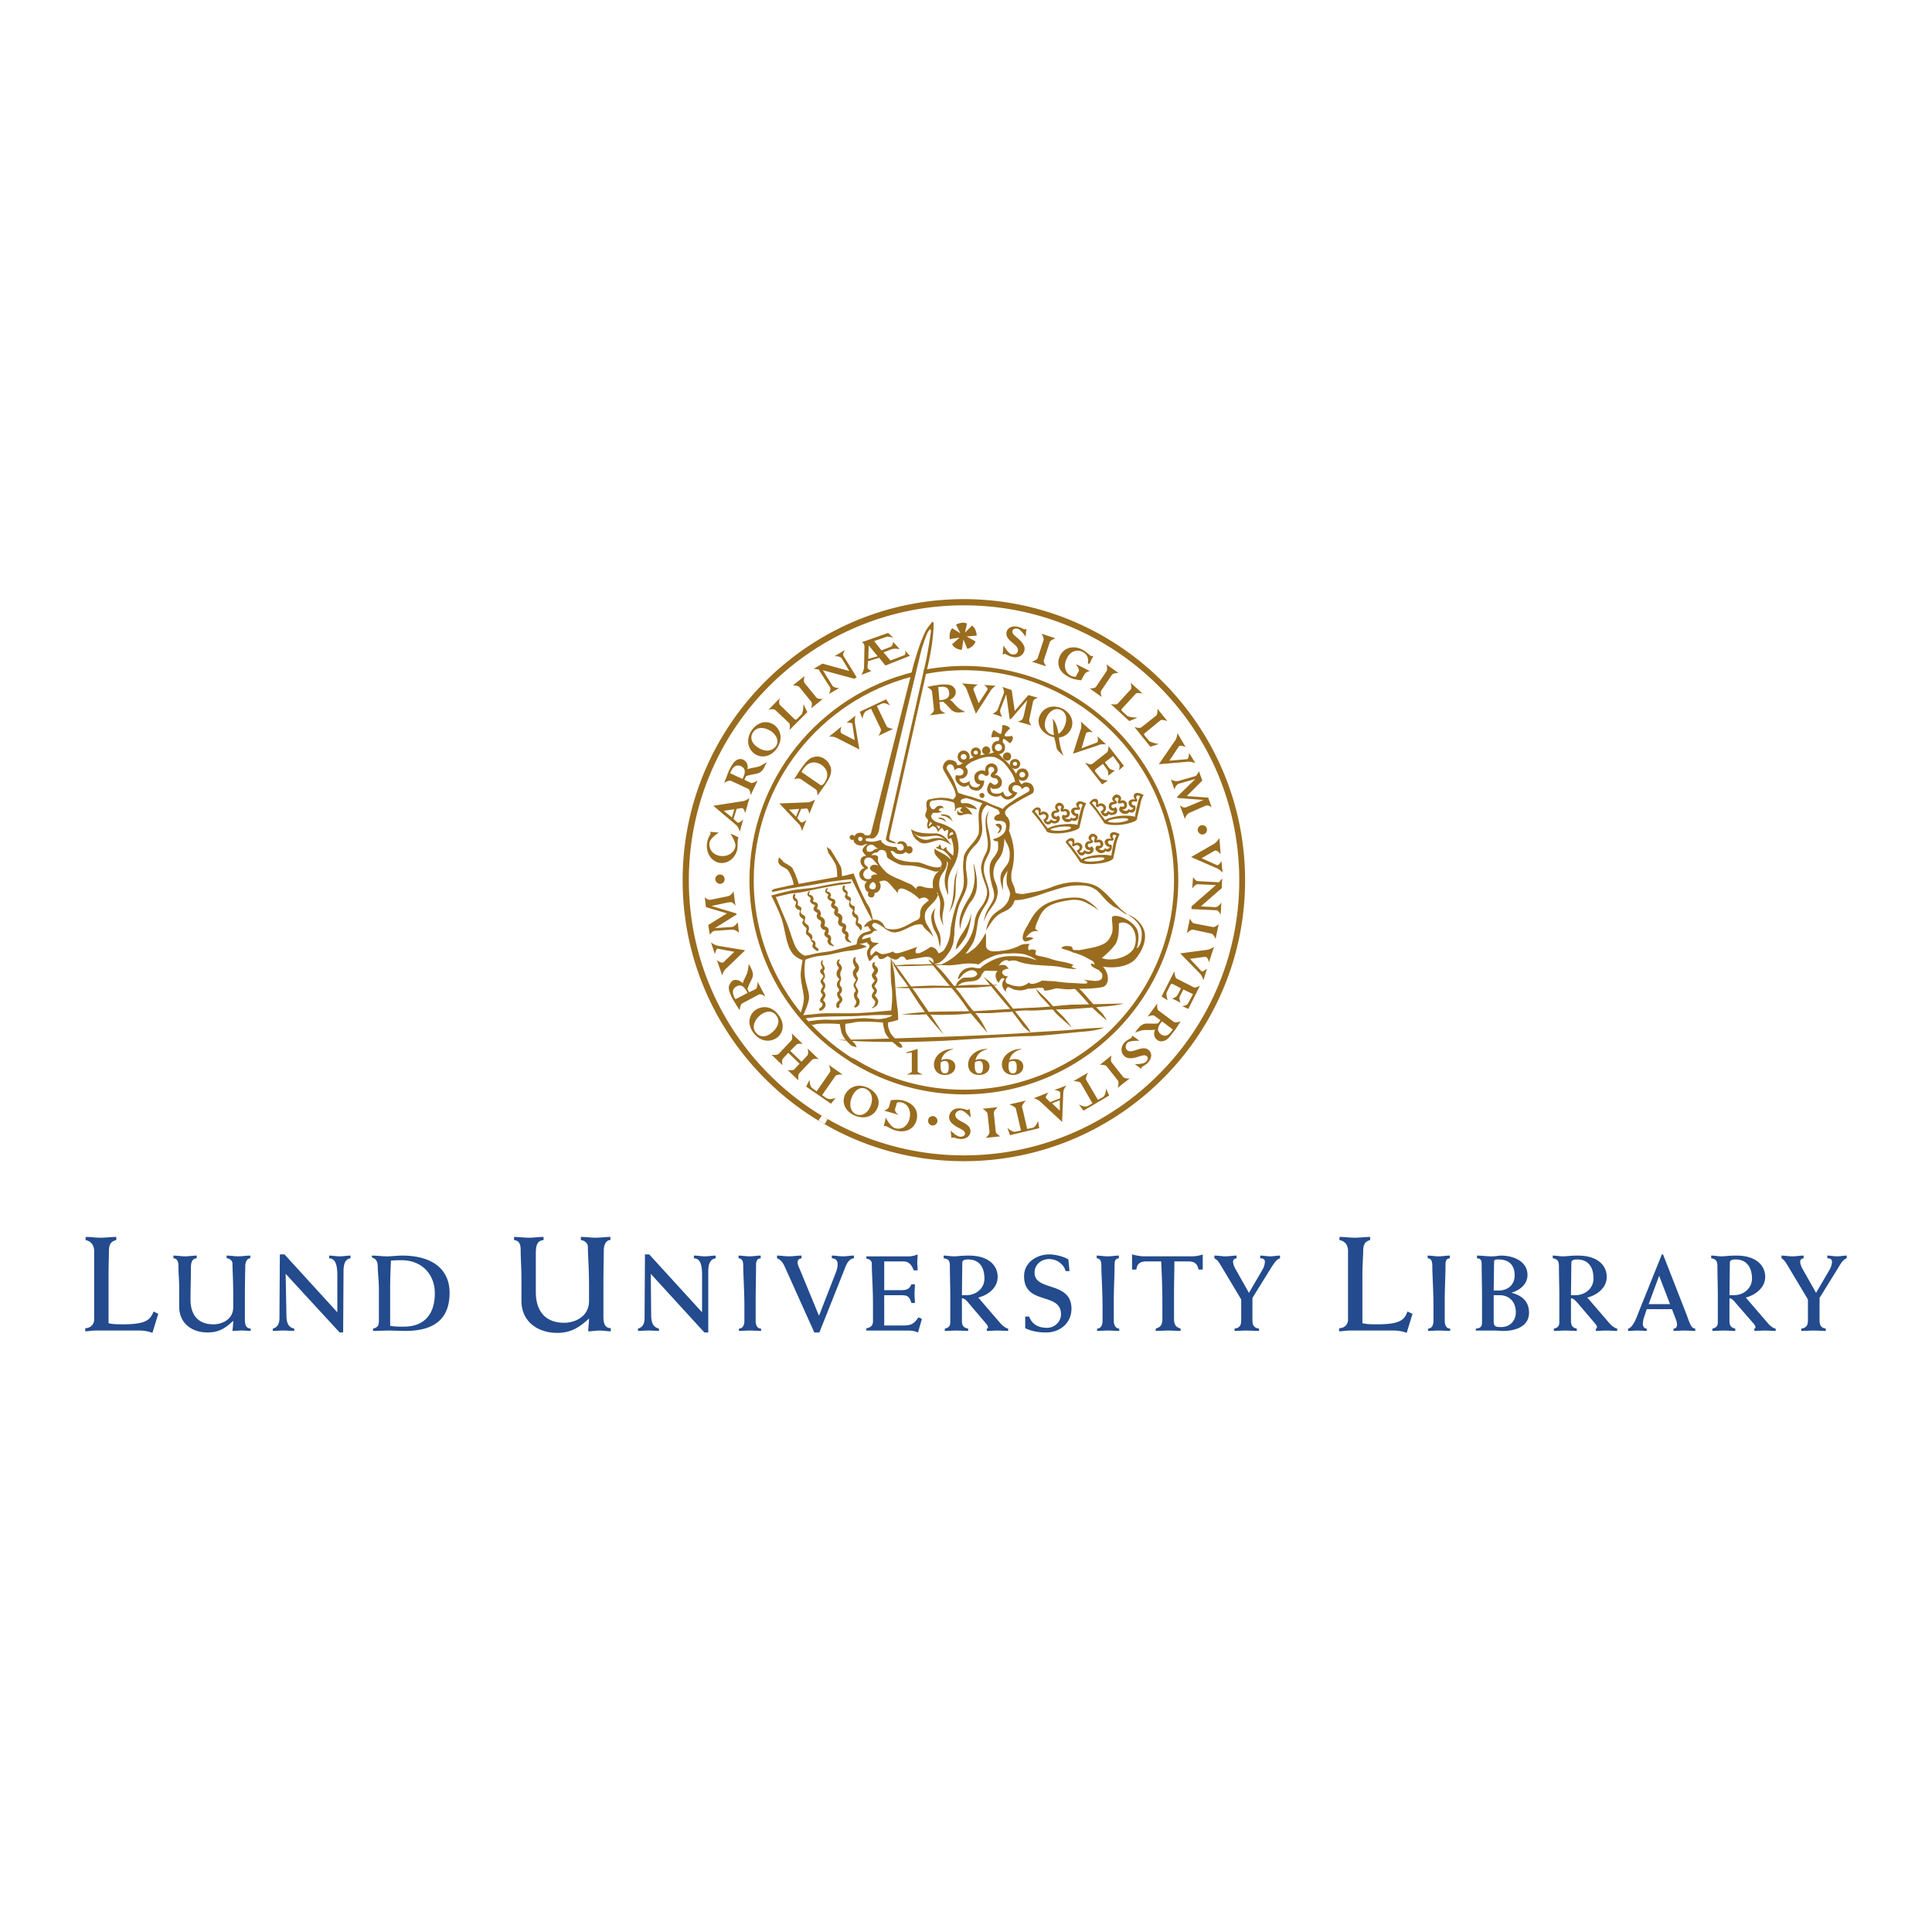 <svg xmlns="http://www.w3.org/2000/svg" width="2500" height="2500" viewBox="0 0 192.756 192.756"><g fill-rule="evenodd" clip-rule="evenodd"><path fill="#fff" d="M0 0h192.756v192.756H0V0z"/><path d="M8.504 132.516c.504 0 .891-.387.891-.852v-6.82c0-.66-.349-1.008-.852-1.125v-.311c.503 0 1.007.078 1.511.078s1.008-.078 1.55-.078v.311c-.581.154-.736.465-.736 1.162 0 .428-.039 1.279-.039 2.48v4.65c.271.078.542.117 1.434.117 2.286 0 2.713-.428 3.062-1.279l.465.232-.581 1.898a3.744 3.744 0 0 0-1.279-.232H9.512c-.349 0-.698.078-1.008.078v-.309zM17.301 125.27c.387 0 .775.076 1.163.076.387 0 .775-.076 1.163-.076v.271c-.465.037-.582.387-.582 1.045 0 1.047-.039 2.055-.039 3.062 0 1.473.697 2.48 2.286 2.48.892 0 1.977-.504 1.977-1.705v-1.279c0-1.279-.077-2.559-.077-3.1 0-.271-.311-.504-.582-.504v-.271c.387 0 .775.076 1.163.076s.813-.076 1.201-.076v.271c-.349 0-.504.426-.504.775 0 .426-.038 1.549-.038 2.943v2.365c0 .582.116.891.581.93v.232c-.31 0-.62-.039-.892-.039-.31 0-.62.039-.93.039.038-.348.077-.697.077-1.008-.775.736-1.434 1.162-2.558 1.162-1.589 0-2.829-.93-2.829-2.557v-1.783c0-.852-.078-1.588-.078-2.248 0-.426-.077-.775-.503-.812v-.269h.001zM27.222 132.555c.426-.115.659-.426.659-1.047l.039-6.355h.465l5.271 5.775v-3.682c0-1.318-.31-1.668-.814-1.705v-.271c.349 0 .698.076 1.046.076.387 0 .736-.076 1.085-.076v.271c-.465.076-.698.426-.698 1.316l-.039 6.084h-.349l-5.387-5.852.078 4.109c0 .852.232 1.24.775 1.355v.232c-.349 0-.736-.039-1.085-.039s-.697.039-1.046.039v-.23zM37.22 132.555c.465-.115.582-.311.582-.775v-3.1c0-.969-.116-1.783-.116-2.326 0-.465-.155-.775-.582-.891v-.193c.504 0 1.008.076 1.512.076s1.008-.076 1.511-.076c2.945 0 4.728 1.316 4.728 3.721 0 2.479-1.396 3.797-4.418 3.797-.542 0-1.085-.039-1.589-.039-.543 0-1.085.039-1.628.039v-.233zm1.706-.272c.503.078.93.078 1.356.078 2.054 0 3.1-1.24 3.1-3.334 0-1.938-1.356-3.293-3.294-3.293-.349 0-.659 0-1.085.039-.039.93-.077 1.781-.077 2.713v3.797zM51.288 123.408c.504 0 .969.078 1.473.078.504 0 .969-.078 1.473-.078v.311c-.62.078-.775.465-.775 1.357v3.836c0 1.783.853 3.061 2.829 3.061 1.085 0 2.48-.619 2.48-2.17v-1.549c0-1.59-.117-3.178-.117-3.877 0-.348-.349-.619-.697-.658v-.311c.504 0 .969.078 1.473.078.465 0 .969-.078 1.473-.078v.311c-.465 0-.659.543-.659 1.008 0 .504-.039 1.898-.039 3.682v2.906c0 .775.155 1.162.736 1.201v.311c-.349 0-.736-.078-1.124-.078s-.736.078-1.124.078c0-.465.078-.891.078-1.279-.969.893-1.821 1.434-3.178 1.434-1.977 0-3.565-1.162-3.565-3.178v-2.248c0-1.045-.078-1.977-.078-2.789 0-.543-.078-.969-.659-1.047v-.312zM63.651 132.555c.426-.115.658-.426.658-1.047l.039-6.355h.426l5.271 5.775v-3.682c0-1.318-.271-1.668-.814-1.705v-.271c.388 0 .736.076 1.085.076s.736-.076 1.085-.076v.271c-.465.076-.736.426-.736 1.316v6.084h-.388l-5.348-5.852.039 4.109c0 .852.271 1.24.775 1.355v.232c-.349 0-.698-.039-1.046-.039s-.697.039-1.046.039v-.23zM75.896 125.541c-.387.037-.465.309-.465.697 0 1.047-.039 2.324-.039 3.449v2.092c0 .35.116.775.542.775v.232c-.349 0-.736-.039-1.124-.039-.349 0-.736.039-1.085.039v-.232c.349 0 .543-.311.543-.775v-1.549c0-1.279-.116-3.178-.116-3.877 0-.426-.039-.775-.465-.812v-.271c.349 0 .736.076 1.085.076.388 0 .736-.076 1.124-.076v.271zM81.245 132.941l-2.945-6.549c-.116-.271-.349-.697-.775-.852v-.271c.388 0 .814.076 1.202.076.426 0 .813-.076 1.24-.076v.271c-.194.037-.388.115-.388.387 0 .078 0 .271.194.658l1.938 4.689 1.705-4.379c.116-.311.155-.543.155-.736 0-.387-.155-.582-.581-.619v-.271c.387 0 .736.076 1.124.076.349 0 .697-.076 1.085-.076v.271c-.427.037-.698.426-.892.969l-2.558 6.432h-.504zM86.438 132.516c.426-.039.659-.309.659-.658v-1.822c0-1.473-.117-2.982-.117-3.953 0-.27-.193-.465-.542-.504v-.232h4.263c.31 0 .659-.115.853-.193 0 .271-.039.543-.039.814s.039.543.039.775h-.388c-.194-.504-.465-.893-1.046-.893h-1.9v2.869h1.628c.62 0 .853-.078 1.085-.582h.349c0 .311-.039.621-.039.93 0 .311.039.621.039.93h-.349c-.232-.736-.465-.773-1.085-.773H88.22v3.021h1.821c.814 0 1.124-.115 1.589-.812l.349.154-.387 1.355c-.349-.154-.659-.193-1.008-.193h-4.146v-.233zM94.266 132.555c.387-.078.542-.271.542-.619v-2.752c0-.93-.039-1.861-.039-2.791 0-.504-.039-.775-.62-.852v-.271c.349 0 .697.076 1.046.076.349 0 .659-.076 1.473-.076 1.937 0 2.869.969 2.869 2.131 0 1.086-.969 1.822-1.938 2.055l2.17 2.518c.154.195.543.543.814.582v.232c-.35 0-.699-.039-1.086-.039-.35 0-.697.039-1.047.039v-.232c.078 0 .117-.039.117-.115 0-.117-.039-.195-.156-.35l-1.782-2.094c-.155-.193-.387-.465-.659-.465v2.133c0 .465.039.775.62.891v.232c-.388 0-.775-.039-1.163-.039s-.775.039-1.163.039v-.233h.002zm1.705-3.332h.426c.97 0 1.821-.66 1.821-1.668 0-1.006-.426-1.898-1.627-1.898-.271 0-.582.039-.582.311l-.038 3.255zM102.287 131.354h.389c.311.814.969 1.123 1.783 1.123.736 0 1.395-.58 1.395-1.355 0-2.248-3.682-.854-3.682-3.799 0-1.355 1.24-2.17 2.52-2.17.697 0 1.549.271 1.898.504l.115 1.162h-.387c-.193-.736-.93-1.201-1.627-1.201-.814 0-1.473.543-1.473 1.357 0 1.898 3.682.812 3.682 3.604 0 1.434-1.164 2.363-2.52 2.363-.736 0-1.434-.115-2.094-.426v-1.162h.001zM111.627 125.541c-.387.037-.426.309-.426.697 0 1.047-.078 2.324-.078 3.449v2.092c0 .35.156.775.543.775v.232c-.348 0-.736-.039-1.123-.039-.35 0-.736.039-1.086.039v-.232c.35 0 .543-.311.543-.775v-1.549c0-1.279-.117-3.178-.117-3.877 0-.426-.037-.775-.465-.812v-.271c.35 0 .736.076 1.086.076.387 0 .775-.076 1.123-.076v.271zM119.998 126.664h-.426c-.117-.619-.426-.814-1.047-.814h-1.355c0 .932-.039 2.094-.039 3.41v2.287c0 .66.193.854.658 1.008v.232c-.426 0-.812-.039-1.24-.039-.387 0-.812.039-1.24.039v-.232c.504-.154.66-.387.66-1.008v-1.705c0-1.549-.078-3.061-.117-3.992h-1.434c-.621 0-.969.195-1.047.814h-.426v-1.512c.426.117.852.193 1.24.193h4.766c.311 0 .775-.076 1.047-.193v1.512zM123.176 132.555c.504-.078.66-.311.66-.854v-2.053l-2.016-3.371c-.193-.311-.311-.543-.66-.736v-.271c.389 0 .736.076 1.125.076.348 0 .736-.076 1.086-.076v.271c-.195.037-.35.115-.35.348 0 .117.078.428.232.697l1.355 2.404 1.357-2.326c.193-.348.232-.619.232-.814 0-.232-.232-.309-.465-.309v-.271c.348 0 .658.076 1.008.076.309 0 .619-.076.969-.076v.271c-.35.115-.543.426-.854.891l-1.898 3.062v2.207c0 .543.154.775.658.854v.232c-.426 0-.852-.039-1.24-.039-.387 0-.812.039-1.201.039v-.232h.002zM133.602 132.516c.541 0 .891-.387.891-.852v-6.82c0-.66-.311-1.008-.852-1.125v-.311c.541 0 1.008.078 1.549.078.504 0 1.008-.078 1.512-.078v.311c-.543.154-.697.465-.697 1.162 0 .428-.078 1.279-.078 2.48v4.65c.311.078.582.117 1.434.117 2.326 0 2.752-.428 3.062-1.279l.504.232-.582 1.898a3.74 3.74 0 0 0-1.279-.232h-4.416c-.35 0-.699.078-1.047.078v-.309h-.001zM144.646 125.541c-.389.037-.428.309-.428.697 0 1.047-.076 2.324-.076 3.449v2.092c0 .35.115.775.543.775v.232c-.35 0-.736-.039-1.125-.039-.35 0-.736.039-1.084.039v-.232c.348 0 .541-.311.541-.775v-1.549c0-1.279-.115-3.178-.115-3.877 0-.426-.039-.775-.465-.812v-.271c.348 0 .736.076 1.084.076.389 0 .736-.076 1.125-.076v.271zM147.863 129.688c0-1.279-.039-2.635-.039-3.605 0-.426-.156-.504-.465-.541v-.271c.541 0 .969.076 1.434.076s.697-.076.969-.076c1.201 0 2.635.543 2.635 1.938 0 .891-.736 1.512-1.551 1.744v.039c1.008.27 1.705.852 1.705 1.977 0 1.395-1.395 1.82-2.557 1.82-.311 0-.582-.039-.893-.039h-1.859v-.193c.465-.039.621-.193.621-.658v-2.211zm1.162-.93h.465c.969 0 1.627-.582 1.627-1.512s-.465-1.59-1.627-1.59c-.311 0-.426.039-.426.232l-.039 2.87zm0 2.943c0 .582.076.699.736.699.93 0 1.473-.66 1.473-1.473 0-1.008-.621-1.705-1.629-1.705h-.58v2.479zM155.031 132.555c.389-.078.543-.271.543-.619v-2.752c0-.93-.039-1.861-.039-2.791 0-.504-.076-.775-.619-.852v-.271c.348 0 .697.076 1.045.076.35 0 .66-.076 1.475-.076 1.938 0 2.867.969 2.867 2.131 0 1.086-.969 1.822-1.938 2.055l2.17 2.518c.154.195.543.543.814.582v.232c-.35 0-.699-.039-1.086-.039-.35 0-.697.039-1.047.039v-.232c.078 0 .117-.039.117-.115 0-.117-.039-.195-.156-.35l-1.781-2.094c-.195-.193-.389-.465-.66-.465v2.133c0 .465.039.775.582.891v.232c-.387 0-.736-.039-1.123-.039-.389 0-.775.039-1.164.039v-.233zm1.705-3.332h.428c.969 0 1.82-.66 1.82-1.668 0-1.006-.426-1.898-1.627-1.898-.271 0-.582.039-.582.311l-.039 3.255zM164.295 130.617l-.311.93a3.57 3.57 0 0 0-.078.543c0 .271.154.465.389.465v.232c-.311 0-.621-.039-.932-.039-.309 0-.58.039-.93.039v-.232c.465-.078.854-1.086 1.047-1.627l2.324-5.775h.117l2.363 6.047c.35.969.465 1.316.854 1.355v.232c-.35 0-.736-.039-1.086-.039-.387 0-.736.039-1.084.039v-.232c.232 0 .348-.154.348-.387 0-.156-.039-.35-.115-.543l-.389-1.008h-2.517zm2.324-.504l-1.086-2.828-1.045 2.828h2.131zM170.844 132.555c.387-.078.543-.271.543-.619v-2.752c0-.93-.039-1.861-.039-2.791 0-.504-.078-.775-.621-.852v-.271c.35 0 .697.076 1.047.076.311 0 .658-.076 1.473-.076 1.938 0 2.867.969 2.867 2.131 0 1.086-1.008 1.822-1.938 2.055l2.17 2.518c.156.195.504.543.814.582v.232c-.35 0-.736-.039-1.086-.039-.348 0-.697.039-1.045.039v-.232c.076 0 .076-.039.115-.115 0-.117-.039-.195-.154-.35l-1.822-2.094c-.154-.193-.387-.465-.619-.465v2.133c0 .465.039.775.58.891v.232c-.387 0-.736-.039-1.123-.039s-.775.039-1.162.039v-.233zm1.705-3.332h.426c.969 0 1.822-.66 1.822-1.668 0-1.006-.465-1.898-1.629-1.898-.271 0-.58.039-.58.311l-.039 3.255zM179.719 132.555c.504-.078.658-.311.658-.854v-2.053l-2.016-3.371c-.193-.311-.311-.543-.619-.736v-.271c.348 0 .736.076 1.084.076.389 0 .736-.076 1.125-.076v.271c-.195.037-.35.115-.35.348 0 .117.078.428.232.697l1.357 2.404 1.355-2.326c.193-.348.232-.619.232-.814 0-.232-.232-.309-.465-.309v-.271c.311 0 .658.076.969.076.35 0 .658-.076.969-.076v.271c-.348.115-.543.426-.814.891l-1.898 3.062v2.207c0 .543.156.775.621.854v.232c-.389 0-.814-.039-1.203-.039-.426 0-.812.039-1.238.039v-.232h.001z" fill="#234b8d"/><path d="M91.553 104.652v2.248c0 .115.542.309.542.309h-1.627s.503-.193.503-.309V105l-.503.078-.039-.078 1.124-.348zM101.9 104.691c-.736.154-1.084.619-1.201 1.084.193-.076.35-.115.543-.115.504 0 .852.311.852.736 0 .504-.426.852-1.008.852-.658 0-1.123-.426-1.123-1.045 0-.775.775-1.551 1.938-1.551v.039h-.001zm-.851 1.163c-.156 0-.311.078-.389.117 0 .037-.039.193-.039.387 0 .271.039.736.428.736.387 0 .387-.35.387-.621 0-.27 0-.619-.387-.619zM98.49 104.691c-.697.154-1.086.619-1.162 1.084.154-.076.309-.115.504-.115.541 0 .891.311.891.736 0 .504-.426.852-1.047.852-.658 0-1.084-.426-1.084-1.045 0-.775.737-1.551 1.899-1.551v.039h-.001zm-.814 1.163c-.193 0-.309.078-.387.117-.039.037-.039.193-.039.387 0 .271.039.736.426.736.389 0 .389-.35.389-.621-.001-.27-.001-.619-.389-.619zM95.08 104.691c-.697.154-1.085.619-1.162 1.084a1.09 1.09 0 0 1 .503-.115c.542 0 .891.311.891.736 0 .504-.426.852-1.046.852-.659 0-1.085-.426-1.085-1.045 0-.775.737-1.551 1.899-1.551v.039zm-.814 1.163c-.194 0-.311.078-.388.117-.039.037-.039.193-.039.387 0 .271.039.736.427.736.387 0 .387-.35.387-.621 0-.27 0-.619-.387-.619zM72.874 83.183c.232.078.581.232.814.387-.039.078-.078.155-.078.271-.038.193 0 .465-.038.814-.155.93-.931 1.55-1.783 1.434-.853-.155-1.395-1.046-1.24-2.015.077-.504.31-.775.349-.891 0-.039-.039-.194-.039-.194l.853.078s-.853.542-.93 1.007c-.078.659.349 1.201 1.046 1.317.775.117 1.434-.31 1.55-.968.039-.426-.504-1.24-.504-1.24zM80.547 71.052l-1.783 1.783s.116-.543-.038-.698l-1.356-1.279c-.194-.194-.698-.039-.698-.039l1.124-1.163s-.155.542.039.698l1.395 1.356c.116.116.194.116.31 0l.426-.427c.194-.232.194-1.046.194-1.046l.387.815zM79.113 68.378l1.163-.93s-.155.503 0 .697l1.163 1.434c.155.194.659.155.659.155l-1.163.93s.155-.503 0-.659l-1.163-1.434c-.155-.193-.659-.193-.659-.193zM83.027 68.378c.155.271.698.271.698.271l-1.008.581s.194-.465.116-.62l-1.163-1.821c-.116 0-.465-.077-.465-.077l.853-.504 2.674.736-.736-1.24c-.194-.271-.737-.232-.737-.232l1.046-.62s-.271.426-.155.581l1.317 2.132-.232.155-3.139-.853.931 1.511zM100.117 64.387s.467.814.814.891c.311.078.582-.077.619-.31.156-.698-1.316-1.008-1.123-1.899.078-.426.543-.659 1.086-.542.348.077.619.232.658.271.039 0 .078 0 .115-.039h.117l-.078.775s-.465-.736-.812-.814c-.232-.038-.465.039-.504.233-.078.426.658.659 1.045 1.279.156.232.195.426.156.659-.117.504-.621.775-1.162.659-.389-.077-.699-.31-.775-.31-.039 0-.078 0-.117.038h-.115l.076-.891zM103.916 63.224l1.395.465s-.504.155-.58.388l-.582 1.783c-.078.194.232.62.232.62l-1.434-.465s.504-.155.58-.349l.582-1.782c.079-.234-.193-.66-.193-.66zM108.217 67.254l-.348.62c-.35-.039-.854-.116-1.201-.31-1.086-.543-1.279-1.396-.893-2.17.389-.775 1.318-1.046 2.209-.582.428.232.697.543.854.62.039.039.076.039.154 0l.078.039-.389.775-.154-.078c.117-.504-.078-.892-.504-1.124-.619-.31-1.279-.039-1.588.659-.35.659-.195 1.395.387 1.705.154.077.35.116.504.116l.311-.581c.076-.194-.311-.698-.311-.698l1.395.698c0 .002-.426.118-.504.311zM110.387 66.286l1.201.853s-.502 0-.658.194l-1.047 1.55c-.154.194.039.659.039.659l-1.201-.853s.504 0 .621-.155l1.045-1.55c.156-.194 0-.698 0-.698zM114.768 74.501l-1.59-1.977s.504.194.697.039l1.473-1.163c.193-.193.117-.697.117-.697l1.008 1.24s-.543-.194-.697-.078l-1.512 1.24c-.156.116-.156.155-.039.31l.387.465c.193.232 1.008.349 1.008.349l-.852.272zM112.674 71.944l-1.859-1.705s.541.116.697-.039l1.279-1.395c.193-.194 0-.698 0-.698l1.201 1.085s-.582-.116-.697.039l-1.318 1.434c-.117.116-.117.194 0 .31l.465.426c.232.194 1.047.194 1.047.194l-.815.349zM117.246 73.881c.195-.271.232-.736.232-.736l.814 1.396s-.543-.271-.697-.039l-.93 1.395 1.783-.155c.154-.039.193-.62.193-.62l.619 1.008s-.504-.194-.891-.117l-2.752.233 1.629-2.365zM119.262 77.718l-1.627.465c-.311.078-.465.581-.465.581l-.35-1.007s.389.271.775.154l1.627-.465c.232-.078.389-.504.389-.504l.348.931-1.549 1.55 2.131.155.35.969s-.311-.271-.621-.155l-1.588.698c-.35.155-.465.62-.465.62l-.506-1.395s.311.349.621.232c.078-.039.117-.039.193-.078l1.551-.659-2.598-.194-.037-.116 1.821-1.782zM119.533 88.221c-.271-.039-.582.426-.582.426l.078-1.124s.271.388.465.388l2.133.116c.076-.116.309-.388.309-.388l-.039.969-2.092 1.821 1.434.078c.35 0 .621-.465.621-.465l-.078 1.202s-.232-.426-.387-.426l-2.52-.116v-.271l2.441-2.131-1.783-.079zM121.588 92.212l-.311 1.473s-.193-.503-.426-.542l-1.822-.388c-.232-.039-.619.349-.619.349l.309-1.473s.195.465.428.504l1.82.349c.232.077.621-.272.621-.272zM118.525 100.117l.504-.93-.969-.465-.35.697c-.115.193.078.621.078.621l-.852-.428s.426-.076.58-.387l.311-.619-.736-.389c-.193-.078-.232-.078-.311.039l-.348.697c-.156.271.076.854.076.854l-.619-.389 1.279-2.518s.039.658.232.734l1.666.854c.232.117.658-.154.658-.154l-1.162 2.324-.619-.271c.002.002.506-.075.582-.27zM113.682 103.838s-.93-.039-1.201.193c-.193.232-.232.543-.039.736.504.465 1.551-.619 2.209.039.311.311.271.814-.154 1.24-.232.232-.504.35-.582.426l-.078.156-.619-.465s.852.039 1.123-.232c.195-.193.232-.428.078-.543-.311-.311-.891.193-1.666.193-.271 0-.465-.078-.621-.271-.348-.311-.309-.93.078-1.318.271-.27.619-.387.697-.465 0-.037.039-.076 0-.115l.078-.078.697.504zM112.713 107.598l-1.201.93s.154-.504.039-.697l-1.164-1.473c-.154-.154-.658-.117-.658-.117l1.162-.93s-.115.465 0 .66l1.164 1.473c.154.193.658.154.658.154zM99.809 113.371l-1.473.156s.387-.311.387-.582l-.193-1.822c-.039-.232-.504-.502-.504-.502l1.512-.156s-.389.35-.389.543l.195 1.898c.037.233.465.465.465.465zM96.863 111.512s-.62-.697-.969-.736c-.31 0-.582.193-.582.465 0 .697 1.512.697 1.512 1.627 0 .467-.426.775-.969.775-.388-.039-.659-.154-.736-.154l-.194.039-.078-.736s.582.619.969.619c.232 0 .465-.115.465-.311 0-.426-.775-.504-1.318-1.045a.826.826 0 0 1-.271-.621c.039-.504.465-.891 1.046-.852.349 0 .697.154.775.154.039 0 .232-.078.232-.078l.118.854zM88.685 110.465l.194-.697c.349-.039.853-.078 1.24.039 1.162.311 1.55 1.123 1.317 1.977-.232.852-1.085 1.279-2.054 1.008-.465-.117-.814-.389-.969-.428-.039-.037-.232 0-.232 0l.194-.852s.465.93.93 1.047c.659.193 1.24-.195 1.434-.932.194-.773-.116-1.434-.736-1.627-.194-.039-.388-.039-.503 0l-.194.621c-.078.426.426.619.426.619l-1.512-.426s.388-.156.465-.349zM79.423 104.264l-.581.582 1.124 1.086.582-.621c.155-.193.039-.697.039-.697l1.085 1.047s-.503-.078-.659.078l-1.279 1.355c-.155.193-.078.697-.078.697l-1.085-1.047s.504.117.697-.076l.504-.543-1.124-1.086-.503.543c-.194.193-.078.697-.078.697l-1.085-1.047s.504.078.697-.076l1.279-1.357c.155-.193.039-.697.039-.697l1.085 1.047c0-.001-.504-.079-.659.115zM71.324 92.6l1.667-.116c.31 0 .62-.465.62-.465l.116 1.046s-.349-.349-.736-.311l-1.706.116c-.232.039-.465.388-.465.388l-.155-.969 1.86-1.163-2.092-.62-.117-1.006s.232.31.581.271l1.705-.349c.388-.078.582-.504.582-.504l.193 1.473s-.232-.426-.542-.388c-.078.039-.155.039-.233.039l-1.627.349 2.48.736.039.116-2.17 1.357zM121.123 84.19c.309-.193.541-.581.541-.581l.117 1.628s-.35-.504-.621-.349l-1.277.736 1.549.698c.195.039.428-.427.428-.427l.115 1.163s-.348-.387-.736-.503l-2.402-1.046 2.286-1.319zM120.387 94.77c.387-.039.736-.31.736-.31l-.504 1.55s-.117-.62-.428-.542l-1.473.194 1.164 1.241c.154.076.541-.271.541-.271l-.348 1.162s-.154-.504-.465-.775l-1.861-1.899 2.638-.35zM72.409 96.668c-.271.234-.349.66-.349.66l-.542-1.551s.465.426.698.194l1.046-1.008-1.666-.31c-.155 0-.271.542-.271.542l-.388-1.162s.427.31.814.349l2.597.426-1.939 1.86zM82.795 106.977c.155-.193-.117-.736-.117-.736l1.396.969s-.62-.037-.736.156l-1.318 1.898.465.311c.31.193.891-.039.891-.039l-.465.582-2.48-1.705.349-.699s-.039.66.271.854l.426.311 1.318-1.902zM101.357 110.621c-.076-.234-.658-.428-.658-.428l1.666-.387s-.465.426-.387.658l.504 2.17.543-.115c.348-.078.541-.697.541-.697l.117.736-2.906.697-.271-.736s.465.465.812.387l.543-.115-.504-2.17zM107.83 108.062c-.117-.193-.736-.193-.736-.193l1.473-.854s-.311.504-.193.736l1.162 1.977.504-.271c.311-.193.311-.852.311-.852l.309.697-2.557 1.512-.465-.621s.541.311.891.156l.465-.271-1.164-2.016zM119.494 82.795c0-.271.232-.465.465-.465.271 0 .465.194.465.465a.471.471 0 0 1-.465.465.5.5 0 0 1-.465-.465zM92.599 111.822c0-.271.194-.465.465-.465s.465.232.465.465a.471.471 0 0 1-.465.465.447.447 0 0 1-.465-.465zM71.363 87.716c0-.271.232-.465.465-.465.271 0 .465.194.465.465a.448.448 0 0 1-.465.465c-.233.001-.465-.232-.465-.465zM75.509 74.501c-.581-.426-.698-1.007-.349-1.473.426-.581 1.201-.465 1.821-.039.504.388.775.969.426 1.473-.425.543-1.161.582-1.898.039zm-.232.698c.659.465 1.589.349 2.209-.503.659-.93.426-1.86-.233-2.364-.736-.504-1.627-.31-2.208.465-.621.852-.505 1.86.232 2.402zM87.562 65.472l-.93.271.039-1.356.891 1.085zm.581-.388l.813-.31c.349-.116.814 0 .814 0l-.659-.736s-.039.426-.271.504l-.891.349-.736-.93 1.24-.426c.194-.078.698.116.698.116l-.542-.503-2.635.93s.31.078.271.542l-.039 1.977c-.039.387-.271.736-.271.736l1.007-.387s-.426-.194-.387-.388l.039-.582 1.124-.349.62.775 2.442-.969-.504-.542s.194.426-.116.504l-1.317.504-.7-.815zM74.889 78.106c.232.077.697-.232.697-.232l-.697 1.472s0-.542-.271-.659l-1.666-.775c-.232-.116-.698.194-.698.194.078-.232.155-.388.233-.582.077-.232.193-.542.271-.698.31-.62.542-.93.852-1.046a.62.62 0 0 1 .582.039c.31.155.465.503.388.93.387-.155.775-.155 1.24-.311.232-.116.659-.387.659-.387-.039.116-.039.155-.116.271-.232.543-.426.698-.698.814-.349.116-.891.155-1.24.31l-.155.349.619.311zm-.814-.388l.078-.155c.232-.542.232-.891-.232-1.124-.465-.193-.775.078-.969.465l-.116.232 1.239.582zM73.184 81.709l.388.349c.193.116.581-.31.581-.31l-.349 1.24s-.116-.504-.388-.698l-2.248-1.899 2.984-.465c.271-.039.62-.31.62-.31l-.426 1.511s-.116-.542-.349-.504l-.504.078-.309 1.008zm-.969-.813l.813.659.232-.814-1.045.155zM75.393 98.684c.193-.115.193-.736.193-.736l.775 1.473s-.426-.311-.659-.193l-1.666.891c-.194.117-.232.66-.232.66-.155-.193-.232-.35-.349-.504-.116-.232-.31-.504-.387-.66-.31-.619-.427-1.006-.31-1.316a1.06 1.06 0 0 1 .349-.465c.349-.156.698-.039 1.008.271.077-.389.349-.699.465-1.164.078-.271.116-.774.116-.774.078.116.078.155.155.271.271.504.311.775.232 1.047-.116.35-.426.814-.503 1.201l.155.311.658-.313zm-.814.388l-.078-.156c-.271-.504-.581-.736-1.008-.504-.465.232-.426.66-.232 1.086l.116.193 1.202-.619zM75.161 103.025c-.582-.775-.504-1.707.193-2.248.698-.465 1.667-.428 2.325.504.659.852.465 1.781-.155 2.246-.774.543-1.744.35-2.363-.502zm2.286-1.707c-.388-.541-1.008-.465-1.55-.076-.581.465-.93 1.201-.503 1.744.349.504.969.541 1.511.115.736-.542.968-1.279.542-1.783zM85.236 111.279c-.93-.426-1.279-1.279-.93-2.055.388-.775 1.279-1.162 2.287-.697.969.465 1.279 1.357.93 2.055-.388.852-1.356 1.123-2.287.697zm1.163-2.634c-.581-.271-1.085.115-1.356.697-.349.697-.271 1.512.349 1.82.543.232 1.085-.039 1.396-.658.386-.815.231-1.551-.389-1.859zM115.193 101.357c-.193-.154-.697.078-.697.078l.969-1.318s-.078.543.115.699l1.512 1.123c.154.154.697-.039.697-.039-.115.193-.232.35-.311.504-.154.232-.348.504-.465.621-.387.58-.697.812-1.006.852-.232.039-.428 0-.582-.154-.271-.195-.35-.582-.193-1.008-.389.115-.775 0-1.24.076-.271.039-.736.234-.736.234.039-.078.076-.117.154-.234.35-.465.582-.619.854-.658.348-.039.891.039 1.277-.039l.234-.309-.582-.428zm.737.543l-.117.156c-.348.465-.387.812 0 1.123.389.311.775.115 1.047-.271l.154-.193-1.084-.815zM105.775 109.574v-.543c0-.232-.58-.271-.58-.271l1.201-.465s-.311.387-.311.697l-.117 2.945-2.209-2.053c-.193-.195-.619-.311-.619-.311l1.473-.582s-.387.465-.232.582l.387.387 1.007-.386zm-.039 1.24v-1.047l-.773.311.773.736zM96.436 68.766c-.116-.31-.465-.582-.465-.582l1.589.116s-.543.271-.426.542l.502 1.318.893-1.356c.076-.155-.35-.465-.35-.465l1.164.078s-.428.271-.582.62l-1.395 2.17-.93-2.441zM83.454 73.61c-.31-.155-.736-.116-.736-.116l1.24-1.008s-.232.582.039.698l1.278.659-.232-1.627c-.077-.155-.581-.117-.581-.117l.891-.698s-.116.465-.039.853l.426 2.519-2.286-1.163zM107.83 72.757c.115-.349 0-.775 0-.775l1.201 1.085s-.619-.155-.697.155l-.426 1.434 1.549-.581c.156-.078.039-.621.039-.621l.854.814s-.504-.077-.854.116l-2.441.813.775-2.44zM88.453 72.448c.078.193.659.271.659.271l-1.473.697s.349-.504.232-.697l-.969-2.016-.465.232c-.311.155-.388.775-.388.775l-.271-.698 2.635-1.24.387.621s-.503-.349-.813-.194l-.504.233.97 2.016zM100.389 69.27l-.58 1.511c-.117.31.193.736.193.736l-.969-.31s.426-.155.543-.504l.58-1.55c.078-.232-.154-.62-.154-.62l.93.31.311 2.093 1.355-1.588.969.271s-.426.078-.504.388l-.348 1.666c-.117.388.193.698.193.698l-1.395-.388s.465-.039.541-.349c.039-.078.039-.116.078-.194l.35-1.589-1.629 1.899h-.115l-.349-2.48zM111.627 76.207l-.58-.775-.814.62.426.582c.156.193.582.232.582.232l-.697.542s.115-.388-.117-.659l-.387-.543-.658.504c-.156.116-.156.194-.078.31l.465.582c.193.232.775.271.775.271l-.582.387-1.705-2.17s.582.271.736.116l1.434-1.124c.195-.155.156-.658.156-.658l1.549 1.977-.504.465c-.001 0 .155-.465-.001-.659zM93.801 70.743c.039.232.543.426.543.426l-1.589.194s.465-.311.426-.582l-.194-1.783c-.039-.232-.504-.465-.504-.465.233-.039.388-.078.582-.116.233-.039.582-.078.736-.117.659-.039 1.046 0 1.279.194.155.155.271.311.271.504.039.349-.193.659-.582.814.31.194.504.542.892.853.194.155.62.349.62.349-.078.039-.155.039-.271.039-.581.078-.814 0-1.046-.193-.232-.194-.542-.62-.891-.853l-.349.039.077.697zm-.078-.892h.194c.542-.078.852-.271.775-.775-.039-.465-.426-.62-.853-.542h-.232l.116 1.317zM79.229 77.757c.116-.194.271-.427.388-.621.116-.194.232-.349.349-.503.542-.775.853-1.046 1.318-1.124.349-.078.697 0 1.007.232.349.232.542.62.62.93.039.349 0 .775-.542 1.55l-.814 1.163s.039-.465-.155-.621l-1.473-1.007c-.233-.193-.698.001-.698.001zm2.481.465c.271.193.31.155.542-.116.581-.853.155-1.473-.271-1.783-.31-.193-.697-.31-.969-.232-.31.039-.581.232-.853.62-.078.078-.116.155-.194.31l1.745 1.201zM79.54 81.632l.349.388c.155.155.582-.232.582-.232l-.465 1.124s-.077-.465-.271-.659l-1.977-2.093 2.907-.116c.271-.039.658-.271.658-.271l-.581 1.434s-.077-.542-.271-.542l-.542.039-.389.928zm-.814-.852l.697.697.31-.775-1.007.078zM106.086 70.743c.814.465 1.123 1.317.736 2.054s-1.318 1.046-2.248.542c-.93-.503-1.162-1.395-.775-2.054.428-.814 1.396-1.007 2.287-.542zm-1.318 2.48c.543.31 1.047-.039 1.357-.582.348-.659.387-1.434-.232-1.782-.504-.271-1.047-.039-1.395.542-.428.775-.31 1.512.27 1.822z" fill="#996c1e"/><path d="M106.164 75.432c-.969-.775-.66-.659-.893-1.511-.271-.814-.115-2.015-.271-2.131-.193-.117.389-.194.621 1.589.193 1.782.543 2.053.543 2.053z" fill="#996c1e"/><path d="M82.252 111.473c-8.1-4.768-13.525-13.602-13.525-23.64 0-15.152 12.285-27.438 27.438-27.438 15.154 0 27.476 12.285 27.476 27.438 0 15.115-12.322 27.439-27.476 27.439a27.282 27.282 0 0 1-13.757-3.721l-.426-.232-.31.465.426.271c4.146 2.441 8.952 3.797 14.067 3.797 15.462 0 28.058-12.557 28.058-28.019s-12.596-28.058-28.058-28.058S68.107 72.37 68.107 87.833c0 10.271 5.581 19.261 13.835 24.144l.349.154.271-.465-.31-.193z" fill="#996c1e"/><path d="M85.159 105.66C79.23 101.978 75.2 95.351 75.2 87.832c0-9.727 6.704-17.942 15.734-20.307l.155-.465c-9.339 2.287-16.315 10.734-16.315 20.771 0 7.674 4.069 14.417 10.192 18.175l.31.195.194-.35-.311-.191z" fill="#996c1e"/><path d="M85.159 106.125a21.249 21.249 0 0 0 11.006 3.061c11.781 0 21.392-9.572 21.392-21.353s-9.611-21.392-21.392-21.392c-1.356 0-2.712.155-3.991.388l-.078.465a20.153 20.153 0 0 1 4.069-.426c11.548 0 20.966 9.417 20.966 20.965 0 11.511-9.418 20.888-20.966 20.888-3.953 0-7.673-1.084-10.812-3.021l-.349-.156-.31.271.465.31zM95.971 64.813c-.194 0-.388-.039-.581-.155a.93.93 0 0 1-.388-.388l.969.543z" fill="#996c1e"/><path d="M96.281 63.108l.698-.697c.156.116.271.271.349.465.076.194.115.388.115.542l-1.007.078.892.504a.904.904 0 0 1-.311.465c-.155.116-.31.232-.504.271l-.388-.931-.155 1.008c-.194 0-.388-.039-.581-.155a.93.93 0 0 1-.388-.388l.736-.659-.969.155a1.462 1.462 0 0 1 0-.582c.039-.194.117-.387.233-.503l.813.503-.426-.853c.155-.116.349-.155.542-.194a.849.849 0 0 1 .543.078l-.192.893zM106.473 82.02c-.193 0-.426-.155-.504-.388-.076-.232.117-.349.117-.349h.039v.039c.076.039.115 0 .193 0 .117 0 .154-.078.117-.194 0-.116-.078-.194-.234-.194-.076.039-.27.078-.348 0-.039 0-.039-.116-.039-.193 0-.078.078-.194.078-.194 0-.116-.117-.155-.193-.155-.117 0-.195.078-.195.155a.491.491 0 0 0 .156.232c.076.078.039.155 0 .194 0 .039-.232.116-.232.116h-.039c-.117 0-.232.077-.232.194.039.116.076.193.232.193.078 0 .154-.077.193-.116 0 0 .193.155.154.311-.037.193-.037.349-.387.465-.271.077-.465-.078-.465-.078s-.078.232-.35.194c-.387-.039-.426-.504-.426-.504s.154 0 .232-.193c.078-.194-.039-.311-.232-.311-.117-.039-.271.155-.426.078-.156-.078.076-.388-.156-.504-.193-.116-.27.155-.27.155s.27.31.658.853c.311.465.736.969.736.969l-.193.155s-.311-.465-.775-1.085c-.426-.542-.736-.891-.736-.891s0-.039.115-.155c.117-.155.35-.349.621-.232s.115.504.115.504.156-.155.389-.116c.271.039.465.271.426.503-.039.311-.232.388-.232.388s-.039.116.193.116c.156-.039.271-.232.271-.232 0-.039.35.31.543.078.039-.039.039-.078.039-.117-.039.039-.039.039-.078.039a.471.471 0 0 1-.465-.465c0-.233.193-.426.465-.426.078-.039 0-.039.117 0a.387.387 0 0 1-.195-.349c0-.193.195-.426.428-.426.193 0 .426.194.465.426a.325.325 0 0 1-.156.271.562.562 0 0 1 .271-.078c.232 0 .465.194.465.426 0 .271-.193.465-.426.465h-.078a.441.441 0 0 0 .311.116c.271.078.311-.154.311-.154s.154.116.311.077c.232-.077.154-.232.154-.232s-.193.039-.387-.233c-.117-.193-.117-.387.115-.542.193-.116.465-.039.465-.039s-.271-.31-.078-.504c.195-.232.504-.116.66-.039.154.039.271.116.271.116s-.195.31-.35 1.007a58.083 58.083 0 0 1-.311 1.318l-.232-.078s.117-.736.271-1.279c.156-.62.271-.813.271-.813s-.232-.233-.35-.039c-.154.194.195.349.078.465-.115.116-.348 0-.465.077-.154.078-.115.155-.039.271.117.155.311.077.311.077s.154.504-.193.698c-.232.116-.426-.039-.426-.039s-.076.195-.464.195z" fill="#996c1e"/><path d="M104.381 82.873c0-.232.697-.543 1.627-.62.932-.116 1.705 0 1.705.232.039.232-.697.504-1.588.62-.93.116-1.705 0-1.744-.232zm1.551 0c.58-.078.93-.155.93-.311-.039-.116-.504-.116-1.047-.077-.543.077-1.008.193-1.008.271.039.117.582.155 1.125.117zM112.209 81.206c-.193 0-.465-.155-.543-.388-.039-.232.156-.387.156-.387s0 .039.037.039v.039-.039a.119.119 0 0 0 .156 0c.154 0 .154-.039.154-.155s-.115-.233-.232-.194c-.115.039-.271.078-.387 0-.039-.039-.039-.155 0-.232 0-.039.076-.155.037-.193 0-.078-.076-.117-.154-.117-.115 0-.193.078-.193.155 0 .116.078.155.154.194.078.116.039.155 0 .232l-.232.077v.039c0-.039-.039-.039-.039-.039-.154.039-.232.078-.232.194s.078.193.195.193c.115 0 .154-.039.193-.116 0 0 .193.155.193.349-.039.193-.039.349-.387.426-.311.116-.465-.078-.465-.078s-.078.271-.35.232c-.389-.039-.465-.504-.465-.504s.193 0 .271-.232c.039-.155-.078-.271-.271-.31-.117 0-.232.194-.389.116-.193-.077.078-.388-.154-.504-.193-.116-.311.116-.311.116s.311.311.697.892c.311.426.736.969.736.969l-.193.155s-.311-.465-.775-1.124c-.426-.542-.736-.892-.736-.892s0-.039.117-.155c.115-.155.348-.349.619-.232.232.116.117.542.117.542s.154-.155.387-.116.465.271.428.465c-.039.349-.232.426-.232.426s-.039.116.193.078c.154 0 .232-.232.232-.232.039 0 .387.349.58.078 0 0 .039-.039.039-.078h-.076c-.271 0-.465-.194-.465-.426 0-.271.193-.465.426-.465.115 0 .039 0 .154.039-.078-.078-.232-.194-.232-.349 0-.194.232-.427.426-.427.232 0 .465.194.465.388 0 .155-.076.232-.115.31.039-.078.154-.116.271-.116.232 0 .426.194.426.465.039.232-.154.426-.426.465l-.039-.039v.039c.078.078.193.078.271.116.311.039.348-.194.348-.194s.156.155.271.078c.232-.039.195-.194.195-.194s-.195.039-.389-.233c-.115-.193-.115-.426.117-.542.193-.116.465-.039.465-.039s-.271-.31-.078-.542c.193-.194.465-.116.658-.039.156.077.271.116.271.116s-.232.349-.348 1.008a77.505 77.505 0 0 1-.311 1.317l-.232-.039s.115-.775.271-1.317c.115-.62.271-.814.271-.814s-.232-.194-.35-.039c-.154.194.154.349.039.504-.117.116-.311 0-.426.039-.156.116-.156.155-.039.31.078.155.271.077.271.077s.154.465-.156.659c-.232.155-.426 0-.426 0s-.072.195-.459.195z" fill="#996c1e"/><path d="M110.117 82.02c-.039-.232.697-.504 1.627-.62.93-.078 1.666.039 1.705.271.039.232-.697.503-1.627.62-.892.078-1.668-.039-1.705-.271zm1.549.039c.543-.078.93-.194.893-.31 0-.116-.465-.155-1.008-.077-.582.038-1.008.193-1.008.271 0 .116.58.154 1.123.116zM109.807 85.12c-.156 0-.426-.194-.504-.388-.039-.232.154-.387.154-.387v.039h.039c.039.039.117 0 .154 0 .156 0 .156-.039.156-.155s-.117-.232-.232-.194a.661.661 0 0 1-.389 0c-.039-.038-.039-.154 0-.232 0-.039.039-.155.039-.193 0-.078-.078-.155-.193-.155-.078.039-.154.078-.154.194s.076.155.115.194c.078.077.078.155.039.193-.039.039-.232.117-.232.117h-.039c-.154 0-.232.078-.232.194s.078.194.193.194a.21.21 0 0 0 .193-.116s.195.155.195.349c-.039.194-.039.31-.389.426-.309.077-.465-.078-.465-.078s-.078.233-.348.233c-.389-.039-.467-.543-.467-.543s.156.039.271-.194c.039-.155-.076-.271-.271-.31-.115 0-.232.155-.426.117-.154-.078.117-.388-.115-.504-.195-.116-.311.116-.311.116s.311.311.697.892c.311.427.736.969.736.969l-.232.155s-.271-.465-.775-1.124c-.387-.542-.697-.892-.697-.892s0-.038.078-.154c.154-.155.387-.349.658-.233.232.116.117.542.117.542s.154-.155.387-.116c.232 0 .465.232.426.465-.039.31-.271.387-.271.387s0 .155.232.116c.156 0 .232-.232.232-.232.039 0 .389.31.582.078 0-.039 0-.039.039-.078h-.117a.43.43 0 0 1-.426-.426c0-.271.193-.465.426-.465h.156c-.078-.038-.232-.155-.232-.31 0-.233.232-.426.426-.426s.465.193.465.387c0 .116-.078.232-.115.311.037-.078.154-.117.27-.117.232 0 .428.194.428.465a.431.431 0 0 1-.428.426h-.037c.076.077.193.116.27.155.311.039.35-.194.35-.194s.154.116.271.078c.232-.078.193-.194.193-.194s-.232 0-.387-.232c-.156-.194-.117-.426.076-.542.234-.116.504-.039.504-.039s-.27-.31-.076-.542c.193-.194.465-.116.658-.039l.232.116s-.193.349-.35 1.008c-.154.853-.27 1.317-.27 1.317l-.232-.039s.115-.775.232-1.318c.154-.62.309-.814.309-.814s-.232-.193-.348-.039c-.156.194.154.349.039.465-.117.155-.311 0-.428.078-.154.116-.154.154-.037.31.076.116.27.078.27.078s.156.465-.154.659c-.232.155-.426-.039-.426-.039s-.077.23-.502.23z" fill="#996c1e"/><path d="M107.752 85.934c-.039-.232.697-.504 1.629-.62.891-.077 1.666 0 1.705.232.037.271-.699.542-1.629.62-.891.117-1.666.001-1.705-.232zm1.551 0c.543-.039.93-.155.891-.31 0-.078-.465-.116-1.008-.039-.58.039-1.008.155-1.008.271 0 .078.543.155 1.125.078zM98.064 80.082c-.736.853-.271 2.015-.428 3.101-.309.852-1.201 1.395-1.472 2.248-.039.504-.116 1.201.233 1.589.039-.078-.039-.116-.039-.155-.155-1.046.155-1.783 1.045-2.635 1.357-1.551-.232-2.791 1.086-3.953l-.425-.195zM101.242 89.809c.619 0 1.045-.116 1.627-.271.621-.155 1.086-.349 1.666-.542 1.201-.349 1.861-.659 3.139-.659h.156c.348 0 .658.039.969.155.154.039.387.194.543.271.812.697.852 1.085 1.859 1.744.465.155.893.659 1.279.736-.154-.155-.311-.232-.658-.542-.467-.426-1.279-1.473-2.172-2.131-.465-.31-1.006-.465-1.588-.504-1.086-.194-2.363.116-3.295.504-1.008.349-1.395.387-2.441.582a1.752 1.752 0 0 1-1.008-.078c-.154-1.085-.541-.852-.387-2.131.426-1.55.232-2.868-.271-4.069.117-.427.156-1.046-.193-1.396-.311-.31-1.123-.387-1.279.155.078.426.658.155.93.349.311.116.271.504.232.697-.076.621-.812.931-1.277 1.047.193.388.891.155 1.123-.078.271.582.426.659.543 1.356.039 1.24-.311 1.201-.775 1.977-.232.426-.193 1.007.115 1.86-.076-1.317.078-1.395.467-1.976 0 0-.156.542-.117 1.046 0 .581.311.775.35 1.317-.117.465-.117.62-.428 1.008-.58.775-1.588.659-1.977 2.597.736-1.124.893-1.396 1.59-1.783.929-.388 1.085-.698 1.278-1.241zM94.266 83.531c.31.232.387.503.697.775-.155-.039-.969-.62-1.395-.465-.62.077-1.434.62-1.976.039-.388-.155-.621-.775-.698-1.163.349.582.969 1.201 1.744 1.046.426-.116.659-.155 1.008-.155.193 0 .465.039.698.232-.271-.271-.621-.465-1.008-.465-.93.039-1.86.426-2.441-.659.542.426 1.627.465 2.519.426.309.041.62.157.852.389zm-1.434-1.55c-.039.155-.233.31-.116.465l.271-.31-.155-.155zm.582.349a.78.78 0 0 1 .193.349c.116.039.155-.193.232-.193l-.425-.156zm.193.697c-.116-.232-.193-.503-.465-.582-.271-.116-.543.582-.62 0-.116-.31.271-.581-.116-.853-.271-.426.155-.542.039-1.046-.039-.349-.078-.814.426-.814.736-.194 1.512-.194 2.209.039.194-.194.271-.31.311-.426 0 0 .31-.039.542.078.232.078.465.232.465.232-.194 0-.582.039-.542.349.116.349.465-.155 1.356.427.078.077.193.116.232.349-.426-.194-.658-.116-1.007-.271-.271-.077-.349-.116-.62-.039-.116 0-.542.31-.542.078 0 0 0-.078-.039-.349-.077-.194-.194-.155-.388-.233-.892-.232-1.356-.155-1.86-.078-.193.039-.31.349-.193.543.155.349.232.31.387.31.194-.117.271-.349.542-.349.194 0 .349 0 .388.194v.116c-.039-.155-.271-.078-.388 0-.039.039-.077.078-.039.155.078.116.155.039.271.077-.116.155-.542.194-.813.155-.116 0-.116.155-.194.194-.078.116-.039.232.039.388.427.542 1.163.581 1.706.93.155.077.271.349.349.465-.271-.117-.349.271-.349.349l.116-.078c.078 0 .31-.116.349-.155.116.155.077.387.116.542.077-.155.038-.31.116-.504.193.659.581 1.86-.388 3.41-.504 1.047-.465 1.24-.388 2.674-.697-1.473-.194-2.209-.039-3.101 0-.078 0-.194-.116-.271.039.388-.039.62-.31 1.046-.504.581-.543 1.356-.311 1.938.233.62.427.891.349 1.55-.116.659-.271 1.046-.039 1.899-.543-1.008-.349-1.356-.349-1.977.039-.504-.078-1.007-.387-1.395l.193.155c-.193 1.201-1.821 1.317-1.201 2.945.193.349.659 1.046.698 1.395-.349-.581-.775-.62-1.085-1.24-.775-.155-1.395.387-2.17.659-.426.116-.853.31-1.628-.349 1.395.542 2.364-.388 3.217-.736.504-.194.31-.582.388-.892.155-.93 1.046-.892 1.317-1.782 0-.775-.116-1.24.116-1.744s.62-.388.659-1.008c.232-.775-.892-.813-.659-1.744.116.155.349.271.581.387.388.194.814.465 1.047.775 0-.155-.31-.581-.465-.698l-.349-.31c.039-.116.194-.232.349-.31-.039.426.465.62.659.891.155-.62 0-1.24-.155-1.744 0 0-.194-.039-.31.116-.155-.388-.039-.581 0-.891 0-.155-.116-.039-.194-.039a.91.91 0 0 0-.194.116l-.232-.349c-.156.082-.349.277-.388.431z" fill="#996c1e"/><path d="M99.924 82.407c.078.194-.039.388-.115.542-.078.117-.195.155-.271.194 0-.194.348-.349.115-.582l-.348-.271c.154-.154.541-.154.619.117zM93.956 84.732c-.077 0-.155 0-.232-.039-.349-.155.039-.31.039-.465.115.117.115.35.193.504zM95.351 88.453c0 .698-.039 1.163-.193 1.55-.117.426-.155.504-.465 1.046a7.336 7.336 0 0 0 .426-1.821c.077-.659.039-1.589.31-2.093l.194-.62c-.272 1.047-.272 1.512-.272 1.938zM87.135 95.506c.194-.232.271-.155.388-.194.116.116.077.233.232.349.271.116.62-.155.813-.271 0 0 .504.349.775.349.31 0 .388-.311.659-.311s.426.349.426.349l1.628-.271c1.356-.232 1.046.659 1.046.659s.503.116 1.085-.504c.388-.426.814-1.046.93-1.627.116-.62.155-2.868.155-2.868s-.388 1.008-.427 1.589c-.039.582-.155 1.279-.659 2.016-.116.193-.542.349-.542.349.039.039-.155-.31-.31-.465-.232-.155-.465-.194-.465-.194s-1.007.697-1.356.659c-.387-.039 0-.659 0-.659s-1.124.426-1.705.581c-.581.194-.697-.116-.697-.116-.311.116-.892.349-1.24.232-.349-.194-.504-.349-.62-.155l-.349.349c-.31-.736.542-1.008.775-1.279l-.543-.038c-.232-.078-.31-.311-.271-.504-.31 0-.582.155-.853.193.078-.62.814-.349 1.085-.736.077-.116.31-.193.542-.077 0 0-.698-.426-.62-.62.155-.62 1.24.349 1.511.504-.078-.155-.194-.194-.271-.349-.465-1.007-1.628-.814-2.054 0 .039.117.426-.193.465.078.077.116.194.271.232.311-.271.116-.504.154-.698.232-.736.271-.736 1.201-.736 1.201s.698-.155.93-.232c.039 0 .077-.039.116-.039.116.388.465.116.039.814-.194.387.193 1.085.193 1.085s.236-.119.391-.39zM96.668 90.236c-.155.271-.813 1.434-.853 2.48-.232-.93 0-1.705.775-2.984 1.045-1.589.504-3.101.543-3.604.853 2.907-.115 3.565-.465 4.108z" fill="#996c1e"/><path d="M93.258 91.863c.039.232.155.542.349.969.155.271.349.736.155 1.705-.194-1.317-.349-1.356-.582-1.821-.155-.388-.349-.969-.232-1.473.039-.155.271-.581.388-.659-.155.271-.194.892-.078 1.279zM96.204 93.685c-.349.542-.659.892-.853 1.046.194-1.511 1.163-1.744 1.551-3.604 0 .698-.311 2.093-.698 2.558zM102.598 95.816c.232.039.428.077.582.155a4.599 4.599 0 0 0-.93-.155c-.117 0-.195 0-.311-.039-.697-.039-1.473-.232-2.016-.039-.891.387-1.859 1.085-2.016 1.589-.465 1.008-1.666.193-2.441 1.123-.193-.232.116-.58.542-.852.31-.156 1.125.076 1.434-.311.193-.193-.232-.658-.775-.426-.697.271-.697.619-1.085.852 0-.465.465-1.123 1.163-1.162.35-.117.658.115 1.086.039.387-.311.619-.427 1.24-.737.348-.194.619-.232 1.084-.31.855-.076 1.63.157 2.443.273zM94.266 84.888s-.078 0-.271-.078c-.194-.039-.426-.155-.465-.155-.116-.039-.155-.078-.155-.078s.039-.078.116-.078c.039 0 .31.078.543.194.232.078.31.194.31.194h-.078v.001zM100.234 80.896s-.039.078.039.232c.076.194.115.31.115.31s-.852.039-.775-.078c.078-.116.156-.232.117-.31-.039-.077-.154-.232-.154-.232l.658.078zM95.39 83.221c-.078-.271-.155-.426-.737-.736-.542-.31-1.007-.388-1.201-.465-.194-.078-.504-.155-.465-.155.039.039 1.124.659 1.318.736.232.116.504.232.62.31a.7.7 0 0 1 .194.271c.039.116 0 .31.077.503.078.155.155.155.155.155s.155-.27.039-.619zM93.917 81.245c.31 0 .465.039.697.116.232.078.31.427.504.659 0 0-.582-.62-1.046-.62-.077 0-.31-.155-.155-.155zM93.607 81.593c.194-.038.311 0 .465.039.155.077.232.194.349.388l-.116-.078-.194-.116c-.193-.117-.271-.078-.349-.117-.116-.077-.233-.116-.155-.116zM98.723 80.857s-.35.349-.387.93c-.039.581.076 1.279.193 1.938.076.659 0 1.124-.271 1.589-.193.388-.387.891-.35 1.395 0 .659.504 1.279.504 1.279s-.426-.813-.271-1.589c.156-.736.621-1.201.66-1.744.076-.542 0-1.085-.156-1.706-.233-.929-.233-1.549.078-2.092z" fill="#996c1e"/><path d="M98.064 90.313s.387-.659.426-1.24c0-.62-.387-1.201-.504-1.821-.115-.62-.154-.736 0-1.163.117-.465.504-.698.504-.698s-.311.582-.311.969c-.039.387-.076.581.156 1.318.232.697.502 1.395.309 1.898-.154.504-.387.775-.541 1.008-.195.194-.271.233-.039-.271z" fill="#996c1e"/><path d="M96.902 94.847a2.078 2.078 0 0 1-.311.232c-.116.039-.271.078-.271.078s.155-.155.504-.697c.62-.853.581-1.744.776-2.674.154-.659.697-1.434.891-1.783.193-.349.078-1.473.078-1.473-.039 1.899-1.047 1.822-1.318 3.333a4.635 4.635 0 0 1-1.046 2.558c-.504.698-1.434 1.473-2.364 1.821 1.085.193 1.783-.077 2.713-.116.233 0 .659 0 .969.077.193.078.232-.154.814-.464.426-.194.736-.349 1.084-.465.504-.117.893-.194 1.279-.155-.078-.039 1.512-.078 1.279-.232-.078-.349-.66-.039-.465-.232-.582.271-.697.077-1.357.193 0 0-.543.078-.969.078 0 0-.311 0-.504-.116-.348-.155-.311-.503-.311-.503v-.582c.039-.232-.037-.658-.037-.658s-.582 1.276-1.434 1.78zM109.613 90.817s-.814-.969-1.705-1.201c-.854-.194-2.48.039-3.488.542-1.008.543-1.395 1.24-1.9 2.17 0 0-.232.349-.387.737-.154.503-.154.697.117.853.154.077.852-.271.852-.271-.154-.232-.736-.116-.736-.116s.271-.388.582-.543c.271-.154.658-.077.658-.077l-.311-.232s-.037-.233.311-.969c.311-.737.658-1.318 1.938-1.667 1.279-.31 1.938-.387 2.713-.039.774.387 1.356.813 1.356.813zM108.799 95.777s-.426-.271-.891-.465c-.467-.193-1.047-.349-1.047-.349s1.395-.271 2.17-.426c.504-.116.736-.194 1.047-.349.309-.155.426-.31.426-.31s.154-.078.426-.736c.193-.542-.076-1.473.039-1.666.232-.311 1.744.116 2.402 1.124.465.775.039 2.015.039 2.015s.465-.155.504-1.317c.078-1.318-1.434-2.054-1.434-2.054s.891.194 1.473 1.163c.582.93.232 2.131-.582 3.178-.812 1.008-2.596 1.008-3.332.852 0 0 .348.389.426.736.193.699-.039 1.086-.311 1.24-.232.156-1.549.232-1.977.232-.426 0-.58 0-1.201.039-.619.078-1.277-.076-1.549-.076-.156 0-.271.076-.66.154-.619.154-.619 0-.619 0s.115-.311-.658-.193c-.543.076-.971.076-.971.076s-.426.271-1.201.117c-.734-.154-.812-.621-.812-.621s.58.271 1.201.271c.619-.037.93-.387.93-.387s.154.271.814.039c.348-.117.504-.232.504-.232s1.201.076 1.316.076c.428.078 1.396.156 1.396.156s.076 0 .852.039c.543.037.969.076.969-.078.039-.117-.387-.271-.387-.271s.736.078 1.123.117c.271 0 .504-.039.621-.156.154-.078.193-.504.037-.658-.232-.232-.154-.232-.426-.35-.658-.31-.58-.426-.58-.426s-.156-.271.232-.078c.232.117-.039-.271-.039-.271s-.077-.077-.27-.155zm2.828-3.642s.078 1.356-.309 2.015c-.428.659-1.396 1.434-1.396 1.434 1.086.426 2.984-.155 3.295-1.201.311-1.046-.154-1.899-.621-2.17-.541-.35-.969-.078-.969-.078z" fill="#996c1e"/><path d="M105.893 94.615l.348.116c.156.039.932.31.932.31s.309.039.465-.116c.232-.271-.66 0-.621-.271 0-.117-.154-.233-.154-.233s-.271-.039-.504-.039c-.427.039-.466.233-.466.233zM99.305 94.925s.736 0 1.512-.232c.734-.194.891-.387 1.201-.465.27-.077.773-.039.773-.039s-.154.039-.193.232c-.039.233.039.388.039.388s.271-.116.465-.078c.232.039.271.155.271.155s-.193.349.078.426c.309.116.658.116 1.24.311.58.194.93.271 1.395.349s.969.271.969.271.078.039-.115.155c-.156.077.465.271.465.271s.037.039-.389 0c-.348-.037-.426-.037-.852-.115-.697-.155-.932-.155-.932-.155s-.27-.038-.658-.038c-.193-.039-.814-.039-1.512-.117-.658-.077-1.201-.193-1.549-.349-.389-.155-.854 0-.854 0s-.154-.194-.504-.039c-.348.155-.504.504-.504.504s.156-.078.35-.078.311.039.311.039.115.193-.078.348c-.156.156-.465.271-.465.271s0-.076-.736-.076c-.697 0-.775-.117-1.008.232-.271.348-.154-.543-.154-.543s.193-.271 1.123-.736c.969-.465 1.744-.426 2.092-.426a8.2 8.2 0 0 1 1.318.116c.271.039 1.047.31 1.047.31s-.35-.31-1.047-.542c-.543-.233-2.092-.194-2.828-.039-.775.155-1.047 0-.971-.116.079-.118.7-.195.7-.195z" fill="#996c1e"/><path d="M99.691 96.359s.311-.156.543-.039c.115 0 .154.039.232.115.039.078.193.195.193.195s-.814.076-.658.465c.193.387.619.309.619.309s-.232.117-.271.35a.327.327 0 0 0 .156.387l.658.271-.387.117s-.271-.117-.35.078c-.078.154-.078.348-.078.348s-.309-.311-.348-.658c-.039-.35.232-.621.232-.621s-.193-.193-.35 0c-.193.195-.232.389-.232.389s-.271-.232-.309-.621c-.078-.348.232-.619.232-.619l.118-.466zM93.685 87.523c-.194 1.395-.698 2.054-.853 2.519 0 0-.116-.232-.388-.426-.271-.194-.736.077-.736.077s-.427-.542-1.435-.969c-.774-.31-.697.388-.697.388s-.62-.736-.892-1.008c-.349-.388-.697-.232-1.007-.116-.311.078-1.202-.039-1.202-.039s-.736-.078-.736-.736c0-.465.503-.62.503-.62s-.426-.271-.387-.736c.039-.503.582-.465.582-.465s-.388-.31-.388-.581c.039-.271.465-.659.736-.697.31-.039 1.317.503 1.821.62.426.116.232.698 1.007 1.008.349.116.892.271 1.628.271s.969.271 1.783.465c.813.194.892-.116.892-.116s-.154.657-.231 1.161zm-6.511-3.178c-.271-.116-.465-.078-.659.116-.077.155-.077.465.078.504.581.116.504-.349 1.046-.271a1.835 1.835 0 0 1-.465-.349zm-.581 2.325c-.194.039-.504.31-.465.659.116.271.155.349.504.387.194-.038.31-.077.31-.193 0 0-.077-.078 0-.116.194-.194.388-.155.582-.155-.271-.271-.426-.271-.543-.349-.349-.31-.116-.465.039-.581.116-.078.465-.039.62.039l-.582-.659c-.232-.194-.698-.232-.814.116-.039.116-.039.387.078.465.193.193.309.232.271.387zm6.511 1.938s-.117-.504.039-.969c.194-.426.581-.775.581-.775-.426.232-.581 0-1.627-.271-1.046-.31-1.589-.232-1.976-.271-.427 0-1.356-.582-1.512-.698s-.116-.233-.194-.542c-.078-.233-.349-.31-.582-.271-.193.039-.232.194-.232.194s-.116.039-.31.078c-.232.039-.349.271-.349.271s.194-.078.349-.039c.194 0 .31.155.31.155 0 .426-.039.465.155.774.232.388.736.853.736.853.504.349 1.201.62 1.317.659.078.039.504.232.853.388.426.116.736.581.736.581s0-.465.62-.271c.504.192 1.086.154 1.086.154zM99.537 83.764s.115.775 0 1.124c-.271.659-.66.814-.775 1.434-.117.775.115 1.627.232 2.092.154.426.271.969.115 1.318-.154.388-.426.736-.658 1.201-.193.426-.311 1.008-.311 1.008s.311-.698.504-1.008c.271-.388.66-.853.775-1.279.35-.969-.154-1.589-.271-2.131a2.21 2.21 0 0 1 .428-1.744c.387-.465.465-.813.541-1.24.117-.542.078-1.008.078-1.008l-.658.233zM83.609 103.76s15.54-.387 19.532-.773c1.047-.078 2.945-.156 4.107-.271 1.164-.117 2.906-.193 2.906-.193s-.541.27-1.859.387c-1.512.117-4.34.465-5.619.465-1.627 0-6.898.387-8.526.465-6.511.308-10.541-.08-10.541-.08z" fill="#996c1e"/><path d="M92.716 65.782l-3.992 17.749s-.039.232.077.271c.117.078.194.078.349.155.155.077.271.194.271.194s-.31 0-.659-.117c-.349-.116-.388-.31-.388-.31l4.03-17.866c.155-.775.426-2.403.465-2.79.039-.387-.077-.31-.232-.116s-.62 1.434-.853 2.48c0 0-3.914 16.315-3.991 16.78-.078.427-.039.659-.233 1.008-.232.388-.426.465-.697.426-.194-.039-.465-.039-.504.116-.038.117.116.194.349.194.232.039.504.039.736-.039.31-.077.426-.116.426-.116l.116.232c.155.117.271.233.426.311.155.039.542.155.775.155.271-.039.311.116.349.232.039.078.232.194.503.078.155-.078.194-.387 0-.542-.193-.194-.465 0-.503-.078-.078-.077.194-.349.582-.232.31.116.503.426.349.853-.155.427-.62.427-.892.388-.232-.039-.388-.232-.465-.271-.116-.039-.311-.039-.311-.039s-1.705-.698-1.86-.698c-.116-.039-.503.039-.62.039-.117.039-.233.194-.543.116-.194 0-.775-.232-.581-.775.116-.387.387-.542.813-.465.194 0 .194.232.388.232.232.039.426.039.504-.232.077-.232 4.263-16.858 4.263-16.858.582-1.977 1.046-3.178 1.434-3.682.427-.504.582-.969.543.155-.076 1.124-.192 1.899-.424 3.062zm-6.898 18.136c.155 0 .232-.116.232-.232s-.078-.193-.232-.193c-.117 0-.194.077-.194.193s.077.232.194.232zM94.809 93.104s.078-1.279.582-2.751c.193-.62.658-1.356.736-1.977.117-.736-.078-1.589-.039-2.015l.077-.853h.271s-.116.968-.039 1.395c.078.388.194 1.163.039 1.667-.232.853-.697 1.395-.853 2.093-.232.852-.388 1.86-.388 2.751l-.386-.31z" fill="#996c1e"/><path d="M85.042 83.802c.116 0 .232-.116.232-.271a.25.25 0 0 0-.232-.232c-.155 0-.271.116-.271.232 0 .155.116.271.271.271zM86.941 89.538c.155 0 .31-.116.31-.31 0-.193-.155-.349-.31-.349a.347.347 0 0 0-.349.349c.001.194.156.31.349.31z" fill="#996c1e"/><path d="M86.554 87.833s.077-.038-.039.078c-.077.116-.31.31-.232.581.039.271.232.581.659.62s.775-.116.891-.504c.078-.387-.038-.542-.154-.659-.117-.117-.543.039-.543.039.194.116.271.31.232.504 0 .194-.194.271-.349.232-.155 0-.349-.155-.271-.349.078-.271.349-.388.349-.388s0-.116.077-.155c.077-.077-.62.001-.62.001zM90.701 85.159c.194 0 .349-.155.349-.387 0-.194-.155-.349-.349-.349s-.388.155-.388.349c0 .232.194.387.388.387zM88.957 95.816s.426.93.814 1.473c.426.543.736.93.969 1.395a54.71 54.71 0 0 0 1.667 2.48c.62.814 1.744 2.055 1.744 2.055s-1.473-2.248-1.899-2.869c-.426-.58-.853-1.277-1.279-1.82-.389-.544-1.745-2.481-2.016-2.714zM92.638 95.777s1.706 2.094 2.558 3.1c.853 1.008 1.318 1.822 1.706 2.287.426.504 1.627 1.898 1.627 1.898s-.582-1.316-1.318-2.092c-.659-.697-1.201-1.627-1.744-2.248-.542-.658-1.395-1.783-1.744-2.092-.348-.31-.891-.891-1.085-.853zM98.104 97.443s2.131 2.635 2.48 2.984c.348.389 1.51 1.977 1.51 1.977s1.24 1.24.426.078c-.193-.271-1.277-1.629-1.742-2.209-.465-.621-1.008-1.24-1.434-1.744-.506-.582-1.164-1.008-1.24-1.086zM103.334 98.645s.311.621.697.969c.35.35 1.047 1.125 1.279 1.436.232.27 1.629 1.473 1.629 1.473s-.543-.775-.932-1.164a15.25 15.25 0 0 1-1.123-1.162c-.31-.388-1.357-1.396-1.55-1.552zM107.094 98.49s1.084 1.123 1.588 1.744c.543.582 1.744 1.588 1.744 1.588s-.271-.58-.658-.93c-.35-.348-1.086-1.123-1.395-1.512a8.87 8.87 0 0 0-.775-.812l-.504-.078z" fill="#996c1e"/><path d="M89.925 101.203s1.667-.193 2.403-.232c.736-.039 3.372-.078 4.34-.078 1.007 0 4.882-.309 6.24-.348 1.355-.039 3.564-.311 4.107-.311.504 0 5.115-.117 5.115-.117s-.736.232-2.131.311c-.311.039-3.256.271-3.682.271-.465 0-1.783.039-1.783.039s-1.316.115-1.938.078c-.658-.039-1.898.154-1.898.154s-.621 0-1.434.078c-.775.076-2.209 0-2.364.037-.156.039-1.241.156-2.209.156-.969.039-1.822 0-1.938-.039s-.891.039-1.317.039c-.464.001-1.511-.038-1.511-.038zM99.537 98.258h-2.558c-.427 0-1.977.117-1.977.117s-1.356-.039-2.054-.039-3.798.193-3.798.193 1.007.115 3.836.039c.659-.039 2.054 0 2.325 0 .311 0 1.59-.039 1.977-.039 2.21-.154 2.249-.271 2.249-.271zM94.499 96.281s-2.132.039-2.984.078c-.852.038-2.519.038-2.519.038s.504-.116 1.317-.155c.814-.039 1.55 0 2.015-.039.814-.038 2.171.078 2.171.078zM80.818 88.918c-.039 0-.078 0-.116.039h-.039l-.039.039v.039c-.077.116-.116.232 0 .349.078.116.271.116.271.31v.039-.078c-.039.039-.039.078-.039.116l-.039.078v.116h.039c.078.193.271.271.465.349-.038.116-.116.194-.154.31v.078c0 .039 0 .039.038.078v.039c.078.116.233.194.349.271.039.039 0 .077-.039.155-.078.155 0 .349.116.465.116.077.232.116.271.193.078.155-.039.31-.039.465.039.232.232.426.465.426l.039.039c-.039.116-.155.232-.116.387 0 .194.232.271.349.387 0 .078.039.116-.039.194-.038.233.155.542.427.542.039 0 .077.078.116.078.039 0 .039 0 .078-.039 0-.039 0-.039-.039-.077-.116-.117-.271-.233-.271-.388.116-.271.039-.62-.271-.698v-.039c.077-.194.116-.388.039-.543-.078-.116-.233-.194-.349-.232-.039 0-.039-.039-.039-.078.039-.155.077-.271.039-.465s-.232-.349-.426-.426h-.039c.155-.271.039-.659-.271-.736l-.078-.116.039.116v-.078c.077-.155.155-.387-.039-.542-.116-.078-.271-.078-.349-.155l-.039-.116v.116-.077l.078-.078V89.653c-.039-.232-.194-.349-.388-.387-.078 0-.078-.116-.039-.155v-.077.038l.039-.038c-.039-.078.039-.039.039-.078 0 0 .039 0 0 0v-.038zM82.562 88.569c-.038 0-.038.039-.077.077h-.039s-.039 0-.039.039v.039a.245.245 0 0 0 0 .349c.078.116.233.078.233.271v.039-.078c-.039.039-.039.078-.078.116v.195c.116.193.311.271.504.349a1.168 1.168 0 0 0-.155.31v.078c0 .039 0 .039.039.077v.039c.078.116.233.194.349.271 0 .039 0 .077-.039.155-.116.155 0 .349.116.465.116.078.233.117.271.194.078.155-.039.31-.039.465.039.232.193.426.426.426.039 0 .078.039.039.039 0 .116-.116.232-.077.349 0 .232.193.31.349.426-.039.078.039.116-.039.155-.039.271.155.581.426.581.039 0 .078.039.116.077.039 0 .039 0 .078-.038 0-.039 0-.039-.039-.078-.116-.116-.271-.232-.271-.387.116-.271.039-.62-.271-.698 0 0-.039-.038 0-.038.077-.194.116-.388.039-.543-.078-.116-.232-.194-.387-.232v-.078c0-.155.077-.31.038-.465-.038-.232-.232-.349-.426-.426h-.039c.155-.271.039-.659-.271-.736l-.078-.116.039.116v-.078c.078-.155.155-.388-.039-.542-.116-.078-.271-.078-.349-.155l-.078-.116.039.078v-.04l.039-.078c.039 0 .039-.039.039-.078v-.039c-.039-.233-.155-.31-.349-.349-.077-.039-.077-.116-.038-.155v-.078.039l.038-.039c-.038-.078.039-.039.039-.078 0-.037-.039-.076-.039-.076zM84.151 88.375c-.194.232-.078.62.194.697.116.116 0 .155-.039.311h-.039c0 .039.039.077.039.077v.04c.039.116.155.232.31.31h.039l-.039-.039c.078.039.194.155.155.232-.155.271 0 .542.232.659l.039.039-.077-.078.038.078c.039 0 .078.039.078.078.038.077 0 .116-.039.193-.116.271.116.504.349.621.039.038.039.077.039.116-.039.232-.155.503.078.659.116.116.232.232.31.387 0 .039.039.078.077.039a.084.084 0 0 0 .078-.078c.039-.155.039-.349-.078-.465a.62.62 0 0 0-.271-.155c-.039-.039-.039-.116-.039-.155.078-.194.078-.465-.039-.62-.078-.078-.232-.116-.271-.232-.116-.155.039-.349 0-.504 0-.078 0-.116-.039-.155v.039c0-.039-.039-.078-.039-.078l-.116-.039c-.078-.039-.194-.116-.233-.232-.039-.194.117-.349.039-.504l-.039-.039c0-.039-.039-.039-.078-.077h-.039.039c-.039-.039-.116-.039-.155-.116l-.078-.039.039.039v-.039c-.039 0-.039-.039-.039-.039.078-.233.039-.388-.193-.542-.116-.039-.078-.194-.039-.31 0-.039 0-.078-.039-.116-.037-.001-.115-.001-.115.037zM79.191 89.228c-.194.232-.078.62.194.697.116.116 0 .271-.039.388V90.429c.039.155.155.271.31.349h.039l-.039-.039V90.7c.078.078.194.155.155.271-.155.233 0 .542.232.659h.039l-.078-.038.078.077c.039 0 .078.039.078.078 0 .078-.039.116-.078.194-.116.232.155.465.349.62.039.039.039.077.039.116-.039.232-.155.465.078.62a.985.985 0 0 1 .31.387c0 .039.039.078.078.078s.078-.039.078-.078a.412.412 0 0 0-.078-.465c-.078-.078-.155-.116-.232-.194-.039 0-.078-.077-.039-.155.077-.193.077-.426-.078-.581-.078-.078-.194-.116-.271-.232-.116-.194.039-.349.039-.543-.039-.038-.039-.077-.078-.116h.039c-.039 0-.039-.039-.078-.039l-.077-.078c-.116-.039-.232-.116-.271-.232-.039-.155.116-.31.039-.504v-.039c-.039 0-.078-.039-.116-.039l-.039-.039h.039c-.039-.039-.117 0-.155-.077l-.039-.078v.078-.039c-.039 0-.039-.039-.039-.077a.513.513 0 0 0-.193-.62c-.117-.039-.078-.194-.039-.31 0-.039 0-.078-.039-.117-.041.001-.118.001-.118.04z" fill="#996c1e"/><path d="M80.896 93.607c-.039.155 0 .311.155.388a.414.414 0 0 1 .078.232c0-.039 0-.039-.039-.077v.116l-.039.039v.155c.078.155.271.271.388.387.078.039.155.039.194 0 .078-.077.039-.155 0-.193-.078-.078-.194-.155-.271-.233l-.039-.078v.078-.039c.117-.232 0-.542-.232-.582-.039 0-.077.039-.116-.039-.039-.039-.039-.116-.039-.155l-.04.001zM82.097 95.855h-.039v-.039h-.039l-.039.039c-.194.233 0 .504.078.698 0 .039-.039.078-.116.115a.293.293 0 0 0 0 .467c.077.115.232.193.193.309-.077.193-.271.271-.271.504.039.117.116.232.194.35.116.154-.116.311-.155.504-.039.154 0 .309.155.387.077.193-.155.311-.194.504-.039.039-.039.078-.039.078v.076c0 .039.039.117.077.156.078.076.194.115.155.232 0 .154-.116.271-.271.35-.077.076-.077.154-.039.193.039.076.116.076.194.039.232-.117.426-.311.426-.582 0-.193-.116-.311-.233-.426v-.039l-.039.076.039-.076c.078-.156.233-.311.233-.504a.908.908 0 0 0-.233-.426c.155-.195.233-.389.194-.582 0-.193-.194-.271-.194-.426 0-.117.117-.195.155-.311.078-.232-.078-.426-.116-.658.078-.117.155-.271.078-.389-.078-.193-.233-.31-.194-.503l.039-.039h-.039.039c.04-.038.04-.077.001-.077 0-.039-.039-.039-.078-.039l.078.039zM83.764 95.739c-.039-.039-.116 0-.155.039-.233.232-.117.543.077.775 0 .039 0 .078-.039.115-.155.195-.232.428-.155.699.039.115.155.193.233.309 0 .039 0 .078-.039.117-.232.232-.271.619 0 .852.039.117.039.232-.077.311l-.039.039c-.039 0-.039.039-.039.078v.037c-.039.234.078.389.194.582.039.039.039.078 0 .117-.194.154-.349.348-.271.619 0 .078.078.156.155.156.077-.039.155-.117.155-.195 0-.039-.039-.115-.039-.115.077-.195.271-.271.31-.465.039-.195-.077-.35-.193-.504-.039-.039-.039-.078 0-.156v-.039l-.039.078v-.039c.194-.115.232-.348.194-.541-.039-.156-.194-.232-.194-.35-.077-.193.078-.35.116-.543V97.6c-.038-.195-.116-.311-.077-.504 0-.156.116-.271.155-.428.038-.232-.116-.387-.271-.58-.078-.117 0-.233.077-.311v-.039h-.039v.001zM85.391 95.506c-.077 0-.155 0-.193.077-.232.31 0 .698.155.969-.078.039-.078.115-.116.154-.271.271-.117.697.078.93h.039c0 .039.039.078.039.156-.077.154-.232.311-.232.504 0 .154.078.232.155.387.039.078.077.193.039.232-.31.271-.116.697.078.969a.742.742 0 0 1-.155.465c-.039.039-.077.078-.039.117s.116.078.155.039a.812.812 0 0 0 .233-.156c.194-.232.194-.619-.039-.812-.155-.193 0-.389.039-.582 0-.193-.116-.387-.233-.543-.039-.076-.039-.154 0-.271.078-.193.233-.348.194-.58v-.039l-.077-.078c-.039-.154-.117-.271-.039-.387-.039 0-.039 0-.039.039.194-.156.349-.465.232-.736s-.465-.504-.271-.814l-.003-.04zM87.251 96.01c-.155-.039-.232.155-.232.311 0 .154.078.271.155.387.039.039.039.078.039.117-.039.154-.194.271-.233.426 0 .232.155.426.31.582h.039l-.078-.078v.039c0 .193-.194.271-.271.465-.039.232.117.387.233.582v.037c-.116.156-.233.311-.233.504.039.232.233.35.349.543-.039.232-.078.465-.31.582-.039 0-.039.039 0 .078h.039c.155-.078.31-.156.426-.271.116-.195.194-.389.078-.621-.078-.115-.155-.193-.232-.311-.039-.037-.039-.076-.039-.115.117-.117.194-.232.194-.389.039-.154-.116-.27-.194-.426-.039-.039-.039-.076-.039-.115.155-.195.349-.428.271-.66l.039-.039c-.039 0-.039-.037-.078-.076-.077-.078-.039-.193-.155-.232.116-.156.31-.35.271-.582-.039-.193-.155-.311-.31-.426-.077-.078 0-.194 0-.311v-.039l-.039.038z" fill="#996c1e"/><path d="M79.733 101.318s1.317-.115 2.054-.193c.775-.076 2.326 0 3.721-.039 1.472-.076 3.41-.27 3.41-.27s.194-1.436.039-2.365-.077-2.984-.077-2.984.31 1.24.387 1.976c.039.775.116 1.744.155 2.209.078.465.039.465.116.932.077.502.077 1.162.077 1.162s-.852.311-1.434.271c-.62-.039-2.131-.156-2.829-.039-.698.154-1.201.232-2.131.154-.969-.039-1.899 0-2.054.117-.155.115-.543-.35-.543-.35s1.434-.232 2.209-.154c.814.039 2.597-.117 3.139-.156.503-.039 1.395.117 1.86.078 1.047-.117 1.202-.387 1.202-.387s-.853-.039-1.938 0c-1.124.076-2.054.115-2.907.115s-2.17.039-2.713.078c-.504.039-1.24.154-1.24.154l-.503-.309z" fill="#996c1e"/><path d="M83.764 102.094l.155.775c.155.775 1.047 1.473 1.047 1.473l.503.156-.155-.35s-.814-.736-.93-1.24c-.078-.271-.039-.814-.039-.814h-.581zM88.065 101.861s.039.428.194 1.008c.155.621 1.163 1.434 1.046 1.279.155.232.465.387.465.387l.271-.037-.116-.311s-.969-.814-1.124-1.201c-.387-.893-.077-.893-.232-1.125-.077-.154-.504 0-.504 0zM76.982 88.84l.077.155s1.356-.31 2.209-.426c.853-.155 1.163-.155 2.558-.426 1.356-.271 3.139-.427 3.139-.427s.697 1.396 1.007 2.054c.271.659 1.163 2.248 1.163 2.248s-.194-1.163-.426-1.55c-.271-.349-.775-1.434-.969-1.86-.194-.465-.582-1.473-.582-1.473s-1.007.271-1.085.271c-.077 0-.077-.039-.077-.039s0-.542-.078-.813c-.077-.232-1.046-1.783-1.046-1.783l-.387-.271.155.582s.62.853.775 1.279c.116.387.116 1.124.116 1.124l-3.837.698s-.271-.891-.62-1.55c-.116-.232-.853-.542-.93-.659-.078-.116-.232-.271-.232-.271l-.194-.155s-.155.426 0 .62c.271.388.659.349.93.698.427.659.543 1.395.543 1.395l-1.938.426-.271.153z" fill="#996c1e"/><path d="M84.849 88.143l.117-.194s-.814.116-1.163.116c-.31.039-1.589.271-2.248.426s-1.86.194-2.596.349c-.737.155-2.016.504-2.016.504s.853 1.667 1.085 2.48c.271.813.387 2.17.814 2.945.465.891 1.356 1.046 1.356 1.046s.774-.388 1.782-.465c.969-.077 1.899-.426 2.829-.504.93-.077 1.666-.387 1.666-.387s-.465-.349-1.046-.233c-.62.155-2.131.582-2.48.659-.388.077-1.24.155-1.666.271-.271.078-.93.194-.93.194s-.698-.116-1.124-1.201c-.387-1.008-.426-1.396-.891-2.441-.349-.814-.931-2.209-.931-2.209s.737-.194 1.279-.311c.504-.116.581 0 1.977-.31 1.356-.31 2.674-.542 3.294-.62.272-.037.853-.115.892-.115z" fill="#996c1e"/><path d="M80.354 95.7s-.117.814-.078 1.357c.039 1.162.542 1.898.426 2.674-.155.775-.582 1.588-.582 1.588l-.271-.154s.387-1.047.349-1.666c-.039-.582-.349-1.744-.311-2.363.039-.621.194-1.396.194-1.396l.273-.04zM99.227 77.292c.193-.078.311-.271.311-.504a.612.612 0 0 0-.621-.62.612.612 0 0 0-.619.62v.155c-.117-.077-.35-.116-.582-.039-.271.116-.504.271-.504.659s.193.698.582.698c.039 0-.039 0 0 0-.039.039 0-.039 0 0-.039.155-.271.387-.621.271-.503-.116-.426-.62-.426-.62s-.465.349-.775.155c-.388-.232-.194-.388-.194-.388.504.078.891-.465.736-.891-.155-.387-.659-.582-1.007-.426 0 0 .039-.465-.698-.542-.504-.078-.853.62-.698.93.078.193.116.232.582 1.046.503.814.62 1.279.62 1.279 0 .039.039.077.039.155v.155s.697.077 2.286.62a20.6 20.6 0 0 1 2.637 1.124v-.116c0-.039 0-.039.039-.078 0-.116.309-.426.658-.62 1.047-.659 1.434-.814 1.977-1.124.348-.194.193-.814-.117-1.008-.658-.31-.891.078-.891.078-.232-.31-.775-.349-1.086-.078-.348.232-.348.853.117 1.008 0 0 .039.155-.387.271-.389.078-.506-.503-.506-.503s-.309.349-.93.193c-.193-.039-.387-.271-.311-.62.117.194.271.194.506.155.348 0 .619-.232.619-.659 0-.31-.232-.582-.504-.698l-.232-.038zm.232.039c-.078 0-.154 0-.232-.039l.232.039zm-4.224.775c-.116-.349-.659-1.163-.775-1.396-.078-.232.193-.542.465-.426.271.078.31.582.31.582s.31-.388.697-.155c.271.155.232.426.078.582-.194.155-.62.039-.62.039s-.311.504.387 1.008c.542.349.853-.039.853-.039s.039.388.427.504c.193.039.658.31 1.047-.426.076-.194.115-.465.076-.503h-.232c-.193 0-.348-.116-.348-.311 0-.194.154-.349.309-.349a.55.55 0 0 1 .271.078s.193.271.426 0c.117-.116 0-.388 0-.388v-.039-.078c0-.155.117-.271.311-.271.156 0 .271.116.271.271a.293.293 0 0 1-.193.271.834.834 0 0 0-.156.271c-.037.271.389.31.389.31.193 0 .35.155.35.349 0 .155-.156.31-.35.31-.232-.039-.35-.271-.465-.232 0 0-.736.892.193 1.318.543.232.891-.039.891-.039s.232.388.66.426c.658 0 1.008-.697 1.008-.697s-.465-.078-.504-.311c-.039-.193.039-.426.348-.426.504 0 .621.426.621.426s.115-.232.387-.271.465.31.271.465c-.154.116-1.047.581-1.512.891-.504.349-.58.387-.812.582-.117.077-.195.232-.271.271l-.271-.116s.039 0-.504-.194c-.504-.193-.543-.232-.543-.232s-.271-.155-.852-.349l-1.047-.349s.078.039-.465-.116c-.504-.155-.465-.155-.465-.155l-.271-.078c-.039 0-.039-.039-.039-.039s-.157-.466-.351-.969zM96.087 80.353c.077 0 .426.271.581.427.194.194.349.504.349.504s-.388-.155-.892 0c-.426.155-.62 0-.62-.155-.039-.194.116-.349.116-.349s-.116.232.116.271c.271.078.387 0 .387 0s-.271-.039-.31-.193c0-.155.116-.233.194-.271 0 0-.078-.078-.426 0-.232.078-.232.271-.271.349-.038.039-.077 0-.038-.155.039-.311-.077-.699.814-.428zM98.373 75.277c.232 0 .428-.155.428-.388s-.195-.426-.428-.426c-.193 0-.387.194-.387.426s.194.388.387.388z" fill="#996c1e"/><path d="M95.545 75.509c0-.349.271-.62.581-.62.349 0 .62.271.62.62s-.271.62-.62.62c-.31 0-.581-.271-.581-.62zm.581.272c.194 0 .31-.117.31-.271 0-.155-.116-.271-.31-.271a.264.264 0 0 0-.271.271c0 .154.116.271.271.271zM96.863 75.083c0-.271.194-.503.504-.503.27 0 .504.232.504.503a.514.514 0 0 1-.504.504.489.489 0 0 1-.504-.504zm.504.194c.115 0 .193-.078.193-.194s-.078-.193-.193-.193c-.117 0-.232.077-.232.193s.115.194.232.194zM99.148 72.835s-.076.077-.154.271-.078.465-.078.465.736-.116.775.039c.039.194-.078.31-.078.31l.428.155s0-.311.076-.349c.117-.039.621.426.621.426s.154-.039.271-.31c.115-.232-.039-.426-.039-.426s-.736.155-.736-.039c0-.233.543-.698.543-.698s-.156-.232-.389-.271c-.348-.116-.387-.039-.387-.039s-.039.853-.156.853c-.115.04-.697-.387-.697-.387z" fill="#996c1e"/><path d="M95.739 76.362s.504-.465 1.396-.814c.891-.31 1.434-.31 1.703-.387.311-.078.543-.155.543-.155s.271.465.078.504c-.154.078-.426-.039-.93 0s-.969.232-1.512.465c-.582.271-.775.659-.775.659l-.503-.272zM100.273 75.819c-.195-.116-.271-.349-.156-.542.117-.194.389-.271.582-.155s.232.388.117.582c-.117.192-.349.232-.543.115z" fill="#996c1e"/><path d="M101.861 78.416s-.193-.891-.775-1.666c-.58-.775-1.008-1.046-1.201-1.279-.193-.232-.387-.426-.387-.426s-.465.271-.35.387c.117.155.389.194.814.504.387.31.658.736 1.008 1.24.311.503.348 1.085.348 1.085l.543.155z" fill="#996c1e"/><path d="M101.707 77.795c-.311-.155-.426-.542-.232-.813.154-.31.543-.388.852-.232.271.193.389.581.193.853a.547.547 0 0 1-.813.192zm.272-.232c.154 0 .309-.116.309-.271 0-.155-.154-.271-.309-.271a.264.264 0 0 0-.271.271.263.263 0 0 0 .271.271zM98.955 74.579a.63.63 0 0 1 .658-.659c.389 0 .66.271.66.659s-.271.659-.66.659a.631.631 0 0 1-.658-.659zm.658.349c.195 0 .35-.155.35-.349s-.154-.349-.35-.349c-.193 0-.348.155-.348.349s.155.349.348.349zM101.01 76.633c-.232-.116-.311-.427-.193-.659a.555.555 0 0 1 .697-.193c.271.155.348.465.193.697a.505.505 0 0 1-.697.155zm.271-.232c.115 0 .193-.078.193-.194s-.078-.194-.193-.194c-.117 0-.232.078-.232.194s.115.194.232.194zM98.025 79.617c.115 0 .193-.155.193-.271s-.115-.232-.232-.232c-.154 0-.271.116-.271.232s.156.271.31.271z" fill="#996c1e"/></g></svg>